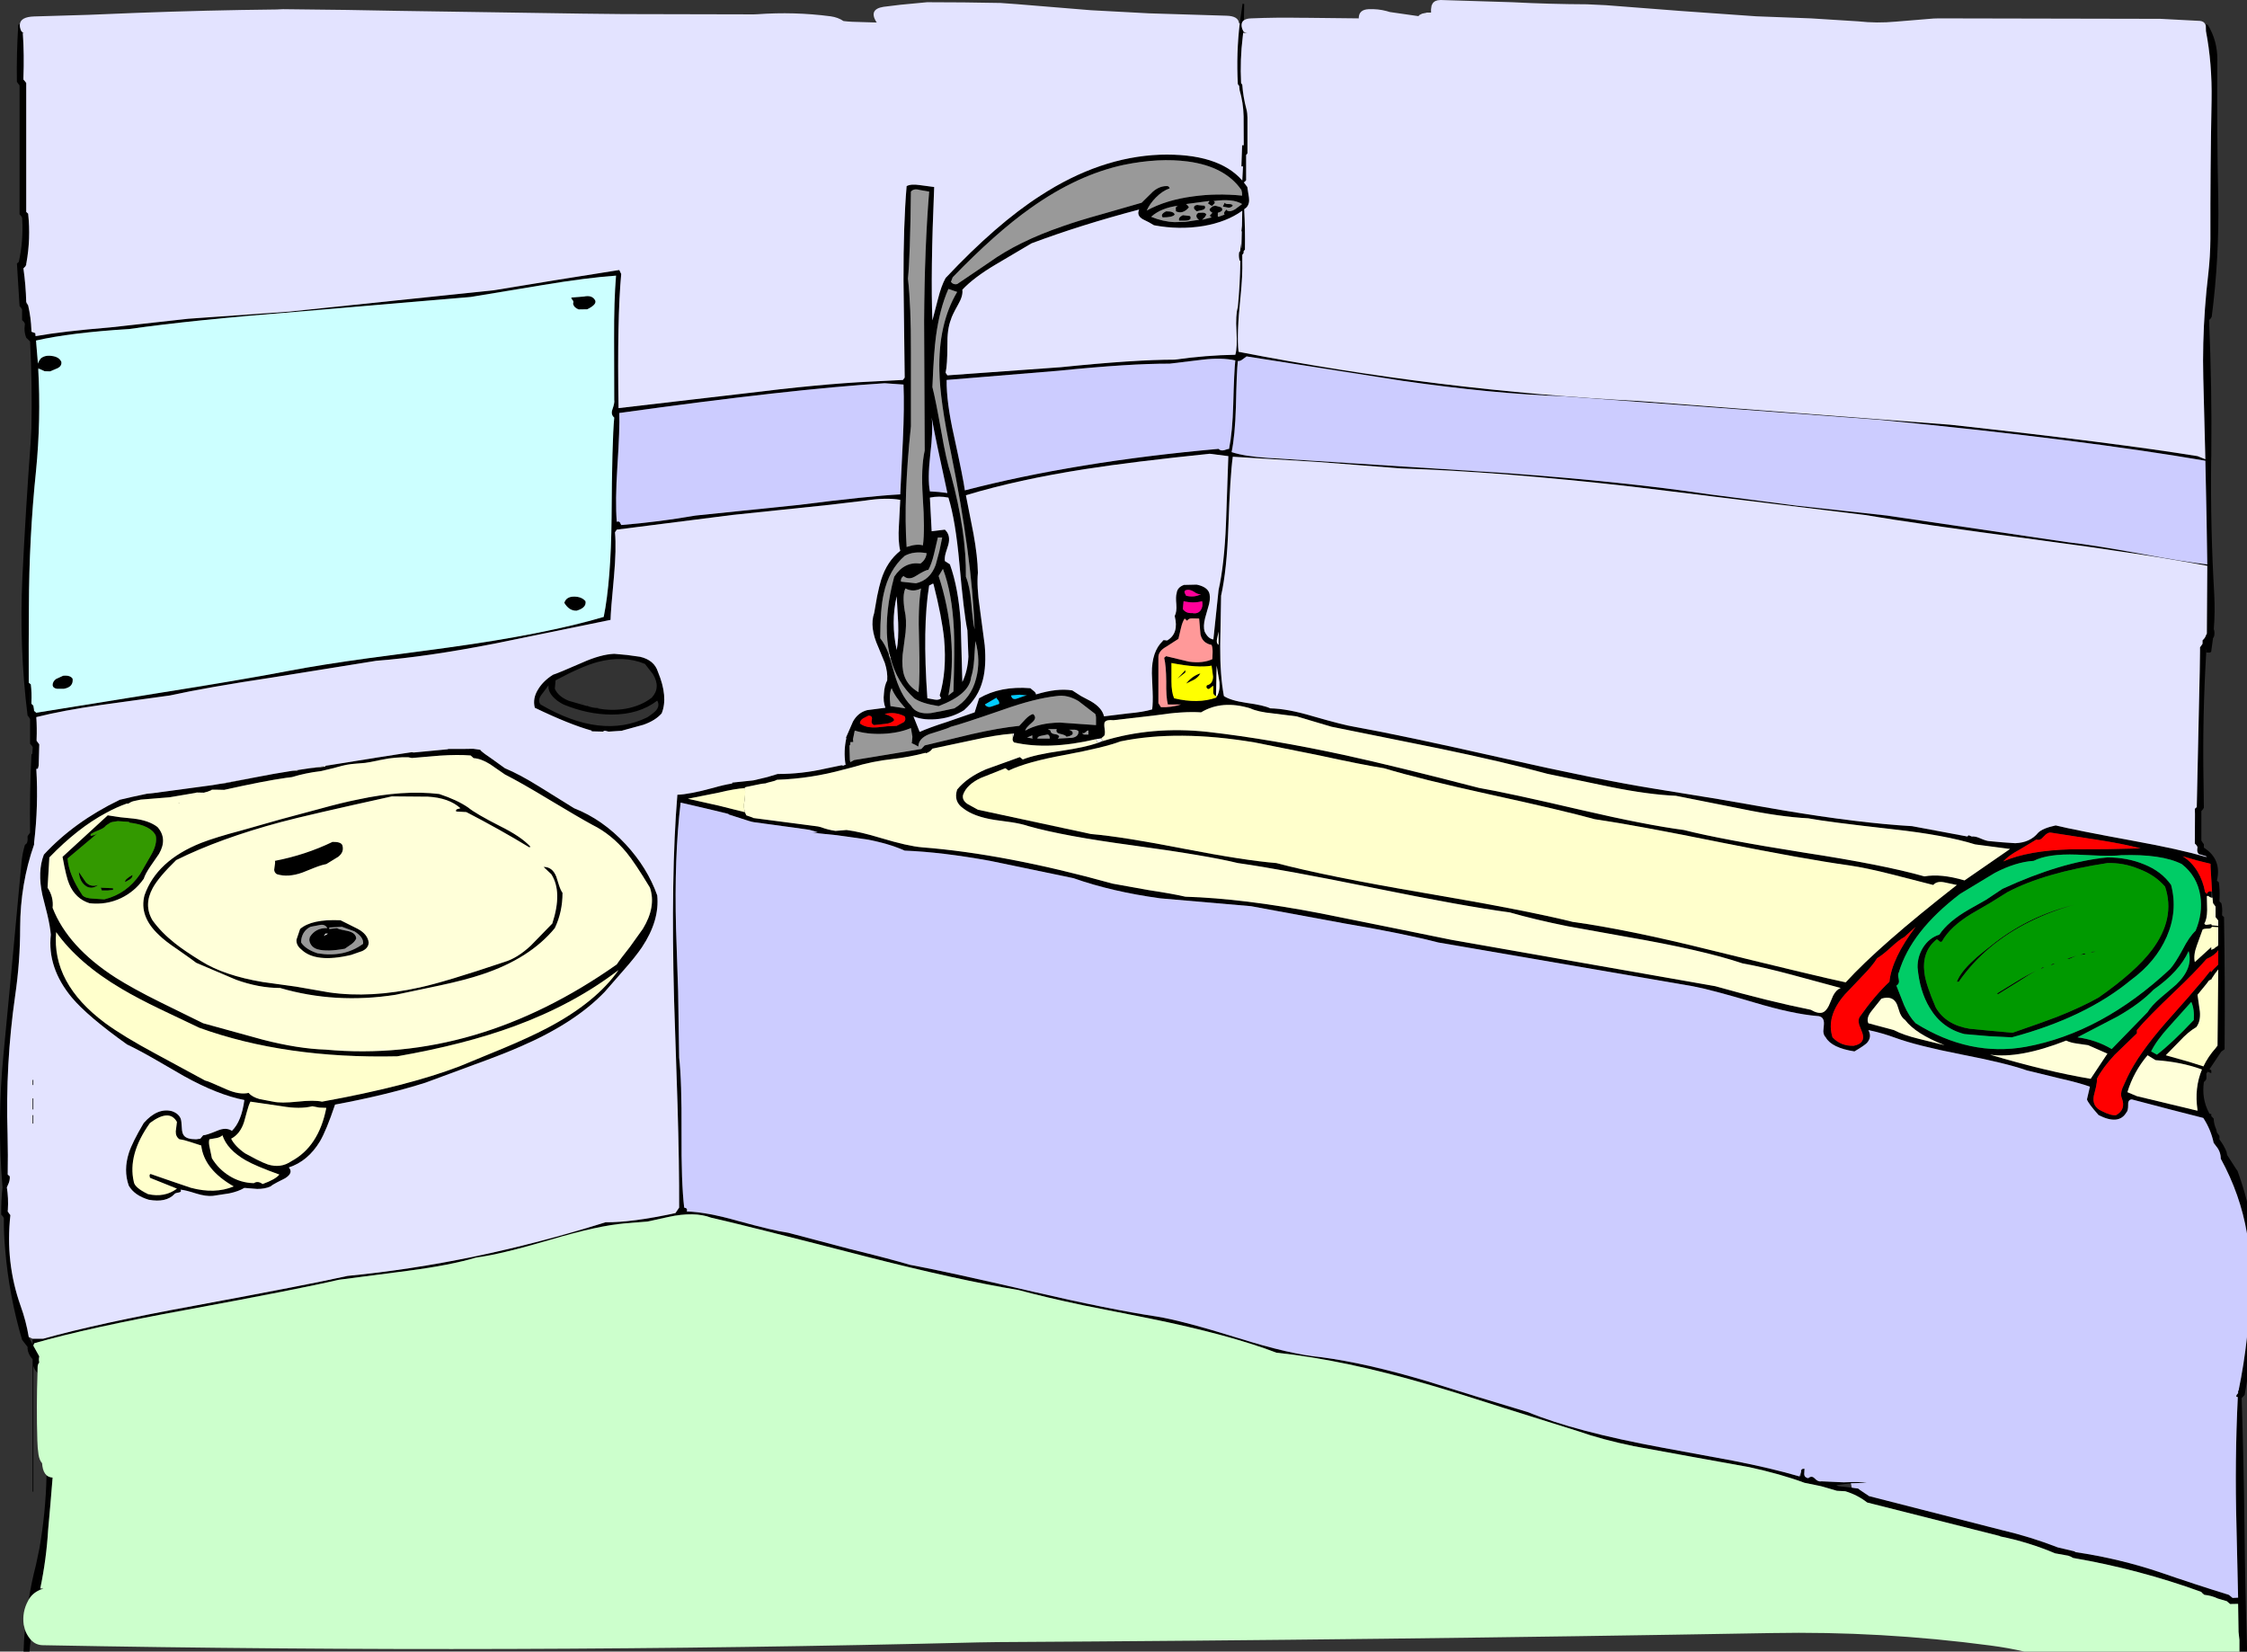 <?xml version="1.0" encoding="UTF-8" standalone="no"?>
<svg xmlns:xlink="http://www.w3.org/1999/xlink" height="557.25px" width="758.15px" xmlns="http://www.w3.org/2000/svg">
  <rect width="100%" height="100%" fill="#333333" stroke="none"/>
  <g transform="matrix(1.0, 0.0, 0.0, 1.0, -25.8, -31.7)">
    <path d="M769.9 39.95 L770.7 40.05 Q773.95 45.3 773.95 51.8 773.75 75.25 774.25 98.65 774.6 118.85 772.05 138.55 L771.75 139.1 771.15 139.7 Q772.15 162.4 771.9 185.45 L771.85 187.45 771.9 187.45 771.85 187.45 Q771.6 210.0 772.9 232.3 773.2 238.2 772.75 243.95 773.1 244.95 772.9 246.15 L772.7 246.75 772.5 246.95 771.85 251.65 771.35 251.9 770.25 251.85 770.3 250.85 770.25 250.85 Q768.85 273.5 769.3 296.6 L769.4 304.2 769.1 304.75 768.55 305.35 768.55 313.55 768.55 315.3 768.95 315.95 769.4 316.55 769.4 317.15 769.4 317.7 Q775.5 321.6 773.8 328.85 L774.45 329.4 Q774.8 331.95 774.7 334.7 L774.65 335.85 775.3 336.45 Q775.7 338.15 775.55 339.95 L775.55 340.55 776.2 341.15 Q776.55 362.5 776.4 383.95 L776.4 384.5 776.4 385.7 775.25 386.55 771.3 392.45 771.75 392.75 771.9 392.85 771.9 393.8 770.7 393.3 770.25 393.9 770.25 395.05 770.25 395.65 770.0 396.2 769.4 396.8 Q768.6 402.45 771.15 407.2 L771.3 407.45 771.9 407.6 771.9 408.3 772.7 409.1 Q772.75 410.95 773.55 412.7 L773.8 413.8 774.25 414.4 774.65 415.0 774.65 415.55 774.65 416.15 Q776.15 418.1 777.05 420.35 L777.25 421.4 780.3 426.15 780.75 426.75 Q782.6 431.85 783.95 437.1 L783.95 447.9 Q781.7 434.7 775.1 422.65 775.1 420.3 773.6 418.5 L772.7 417.3 Q771.75 412.8 769.2 408.9 L758.45 406.15 745.1 402.65 Q743.75 402.7 743.85 404.45 743.85 406.55 743.25 407.05 740.7 411.4 733.9 407.95 730.4 404.05 729.95 402.65 L730.95 398.35 Q727.2 397.0 720.3 395.45 L709.65 392.85 Q702.7 390.4 687.45 387.45 672.5 384.5 665.4 381.9 660.95 380.25 656.2 379.25 657.5 381.6 655.7 383.6 654.8 384.5 651.5 386.45 643.8 385.25 641.8 381.7 641.05 380.95 641.0 379.65 L641.2 377.35 Q641.4 374.55 638.85 374.5 630.6 373.8 617.7 369.95 602.7 365.5 596.9 364.45 L511.1 349.7 Q499.55 346.7 479.6 343.3 L447.9 337.45 417.25 334.8 Q400.9 332.55 388.0 328.0 L359.85 322.15 Q343.65 319.2 331.05 318.7 325.55 316.25 318.1 314.9 L308.15 313.5 304.2 313.1 300.0 312.65 301.8 312.55 300.4 312.1 Q298.9 311.6 297.35 311.45 L280.15 309.1 279.4 308.95 278.35 308.65 271.8 306.55 271.5 306.3 266.6 305.1 255.45 302.5 Q253.25 320.75 253.9 345.15 L254.6 366.15 254.95 388.55 Q255.85 396.45 255.75 413.8 255.65 430.85 256.65 439.15 257.95 439.35 257.5 440.45 264.25 440.65 274.8 443.65 286.8 446.95 291.8 447.65 L312.25 453.05 Q326.05 456.45 332.8 458.45 344.55 460.6 374.25 467.5 400.35 473.55 416.05 475.9 424.55 477.25 443.7 483.2 461.0 488.65 471.75 489.65 486.9 491.65 507.2 497.7 L524.3 503.0 541.45 508.2 Q557.35 514.75 586.7 520.15 L610.25 524.5 Q623.4 527.05 632.95 529.85 L633.2 529.9 Q633.65 529.7 633.5 528.35 633.35 527.2 634.65 527.25 L634.55 529.1 Q634.6 530.2 635.9 530.45 637.1 529.45 638.1 530.55 639.25 531.75 640.35 531.5 L647.9 531.85 Q653.1 531.6 655.7 532.0 L650.3 532.15 645.35 532.8 646.15 533.15 650.6 533.65 652.75 533.95 653.45 534.5 656.45 536.5 701.4 548.0 Q710.8 550.2 719.85 553.7 L720.1 553.8 725.2 555.0 Q725.7 555.05 726.15 555.4 740.95 557.6 754.6 562.2 766.15 566.2 777.8 569.8 L777.95 569.9 778.45 570.4 778.9 570.75 779.1 570.85 780.95 570.75 780.4 546.65 Q779.8 524.45 780.85 503.1 L780.3 502.9 780.45 502.35 780.95 501.75 780.95 501.1 780.95 500.95 781.1 500.95 Q782.95 491.9 783.95 482.85 L783.95 497.7 783.15 502.35 782.7 502.85 782.15 503.45 Q782.85 525.3 783.1 547.4 783.3 567.4 783.95 587.45 L783.95 588.95 781.4 588.95 781.4 585.05 781.1 582.3 780.95 572.85 778.25 572.9 777.6 572.35 777.15 571.95 774.1 571.05 Q772.0 570.05 769.55 569.8 L768.9 569.25 768.5 568.8 Q747.55 561.2 725.25 557.35 724.5 556.85 723.65 556.6 L719.2 555.8 Q710.35 552.05 700.75 550.1 L700.5 549.95 655.8 538.65 Q652.45 536.05 648.4 534.85 L645.6 534.7 640.25 533.15 634.65 532.0 Q626.55 529.0 615.9 526.7 L596.55 523.2 577.1 519.65 Q566.4 517.45 558.3 514.6 L533.4 506.8 Q517.1 501.55 508.45 499.05 479.2 490.45 456.45 488.1 440.7 482.05 413.45 476.5 L391.25 472.1 Q378.5 469.4 369.4 466.95 349.0 463.6 317.4 455.5 275.7 444.75 265.75 442.55 260.05 440.4 251.35 442.3 L244.25 443.85 236.85 444.45 Q227.6 445.2 211.65 449.95 194.65 454.95 186.45 456.0 177.7 458.6 163.55 460.45 L140.1 463.5 Q127.1 466.55 88.35 473.7 55.75 479.65 37.4 484.9 L36.9 485.55 37.0 485.7 37.05 485.7 37.05 485.75 39.05 489.35 Q38.8 490.45 39.05 491.4 38.55 492.0 38.5 492.8 L38.45 494.95 Q37.4 493.85 37.05 492.55 L37.05 535.0 36.8 535.0 36.8 490.3 Q35.3 488.75 35.1 486.75 L35.1 486.15 33.7 484.35 33.25 483.75 Q28.85 468.9 27.55 453.35 27.05 448.05 27.1 442.7 L26.8 442.15 26.2 441.5 Q26.15 436.9 26.65 432.35 24.75 409.9 27.0 387.2 L29.45 361.45 33.05 322.8 Q33.3 319.8 34.2 316.8 L34.85 316.2 Q35.2 315.35 35.1 314.4 L35.1 313.85 35.5 313.25 35.95 312.65 Q35.75 299.5 36.4 286.45 36.35 286.25 36.6 286.05 L36.7 286.05 36.8 284.45 36.85 283.85 36.55 283.3 35.95 282.65 35.95 274.9 35.95 274.35 35.65 273.8 35.1 273.1 Q32.25 250.3 33.35 226.65 34.45 203.8 36.15 180.85 L36.4 176.05 Q36.7 161.4 35.95 146.9 L34.65 145.65 Q33.85 143.7 34.15 141.5 L34.2 140.95 33.9 140.35 33.25 139.7 33.25 136.75 33.25 136.15 32.95 135.6 32.4 134.95 31.55 121.25 31.5 120.65 32.15 120.05 Q33.7 113.05 33.3 105.8 L33.25 105.15 32.95 104.6 32.4 104.0 32.4 61.7 32.4 60.5 31.95 59.95 31.5 59.3 Q31.35 49.75 31.95 40.3 L32.15 39.9 32.5 39.95 Q32.4 40.85 32.95 42.15 L33.5 42.7 33.5 42.85 Q34.0 50.25 33.7 57.95 L33.7 58.55 34.2 59.1 34.65 59.7 34.65 102.0 34.65 103.2 35.3 103.8 Q36.2 112.25 34.7 120.5 34.6 120.75 34.65 121.05 L34.35 121.6 33.7 122.25 Q34.5 127.8 34.65 133.6 L34.65 134.15 35.3 134.75 Q36.25 138.85 36.4 143.1 L36.4 143.5 36.45 143.65 37.7 144.1 37.8 145.1 37.8 145.15 37.9 145.1 Q46.8 143.5 63.15 142.15 L89.3 139.25 123.25 136.85 192.35 129.65 213.7 126.15 234.75 122.8 235.4 124.15 Q234.0 139.1 234.5 169.4 L276.6 164.5 Q302.7 161.25 319.5 160.45 L330.45 159.9 331.05 159.1 330.65 126.4 Q330.6 107.4 331.7 94.5 333.15 93.7 336.1 94.15 L341.0 94.8 Q339.75 124.1 340.4 139.8 L342.3 132.5 Q343.4 128.1 344.85 125.5 362.05 107.2 376.85 97.7 396.85 84.7 417.15 83.9 436.85 83.3 444.95 92.6 L445.2 87.85 444.65 87.85 444.9 80.7 445.45 80.7 445.4 70.9 Q445.3 66.4 444.05 62.1 L443.9 60.65 443.65 60.4 443.45 60.05 Q442.9 49.65 444.1 39.55 L444.35 37.8 445.05 32.95 445.6 33.05 445.5 38.55 Q444.25 39.45 445.0 41.6 L445.3 42.2 445.25 42.8 445.1 44.15 Q444.15 51.8 444.55 59.7 L444.75 60.0 444.95 60.3 Q445.25 64.45 446.35 68.55 446.7 69.9 446.7 71.4 L446.7 83.4 446.55 83.65 446.25 84.0 446.25 91.9 446.25 92.5 446.05 92.75 445.7 93.1 445.5 93.2 445.45 93.2 446.65 94.8 447.2 98.35 Q447.5 100.4 446.4 101.65 L445.6 102.3 Q445.95 108.9 445.85 115.6 L445.85 115.95 445.6 116.2 445.4 116.5 445.4 116.8 445.4 117.1 445.2 117.35 444.95 117.7 444.95 119.15 444.95 119.45 Q445.1 124.6 444.35 131.9 443.0 144.6 443.7 150.4 511.25 163.55 579.45 167.05 L683.75 175.0 Q739.45 181.1 767.25 185.6 L769.9 186.65 769.2 159.2 Q769.05 153.45 769.2 147.5 769.5 135.7 770.9 124.0 771.55 118.2 771.6 112.35 771.55 88.9 772.0 65.45 772.2 53.05 770.1 42.2 L770.05 40.4 769.9 39.95 M660.1 173.35 L553.25 165.4 Q529.5 164.55 499.15 160.2 L446.4 151.95 445.05 152.95 Q444.25 153.6 443.45 153.5 443.05 157.0 442.8 168.95 442.5 178.75 441.35 184.25 445.85 185.7 453.55 186.2 L534.3 191.35 Q574.45 194.3 602.55 198.5 L632.25 202.35 662.45 205.65 723.8 214.7 Q732.15 215.6 747.85 218.5 762.3 221.2 770.55 222.15 L770.3 206.1 769.9 187.15 Q728.05 179.95 660.1 173.35 M770.25 320.65 L767.65 319.85 Q767.0 319.1 767.2 318.05 L767.25 317.5 766.95 316.95 766.35 316.3 766.4 306.35 766.35 304.6 767.0 304.0 768.0 258.3 768.1 251.25 768.1 250.1 768.55 249.5 768.95 248.9 768.95 248.35 768.95 247.75 Q769.85 246.95 770.1 246.05 L770.4 245.5 770.55 222.6 Q750.05 218.7 713.35 213.85 671.85 208.35 655.05 205.45 L577.05 195.95 Q531.65 190.8 498.65 189.75 L470.3 187.55 441.75 185.8 Q440.85 192.15 440.25 209.45 439.75 224.05 437.8 232.7 L437.5 249.75 Q437.45 259.65 438.75 266.55 440.95 268.05 446.35 268.85 452.25 269.65 454.4 270.7 460.2 270.8 468.9 273.4 479.35 276.4 482.65 276.9 498.1 279.65 533.1 287.55 565.3 294.8 583.6 297.75 L605.45 301.3 627.05 305.05 Q652.85 309.4 670.95 310.45 L689.65 313.95 Q689.9 313.4 690.25 313.6 L691.1 313.95 Q692.3 313.8 694.05 314.6 696.0 315.45 697.0 315.5 L701.4 315.9 705.75 316.2 Q710.8 316.0 713.5 312.65 715.0 311.15 719.4 310.2 725.95 311.8 745.85 315.45 761.0 318.2 770.2 320.85 L770.5 320.95 770.25 320.65 M715.3 314.0 Q714.1 315.45 712.9 314.95 L707.15 318.4 Q703.6 320.3 701.7 322.35 710.05 318.65 724.8 318.25 L736.85 318.2 748.05 317.95 Q742.2 316.4 733.1 315.0 L717.9 312.65 Q716.7 312.4 715.3 314.0 M397.85 281.75 Q414.5 276.6 433.35 278.65 454.75 281.1 479.85 286.55 496.7 290.25 524.85 297.55 534.5 299.2 559.35 305.0 581.1 310.05 593.95 311.75 606.25 314.9 634.65 319.4 661.4 323.5 675.1 327.4 680.65 326.4 688.65 328.75 L704.0 318.15 692.2 316.6 Q682.15 313.45 664.55 311.5 642.2 309.0 635.9 307.8 626.35 307.3 613.35 304.6 L591.25 300.2 Q582.0 299.8 569.35 297.25 L547.95 292.8 Q533.15 288.75 511.7 284.3 L475.05 276.9 463.25 273.4 455.25 272.4 Q450.2 271.9 447.65 270.7 438.1 267.8 431.05 272.05 425.0 271.65 416.1 273.0 L401.5 274.7 Q399.15 274.45 398.55 275.35 398.25 275.9 398.5 277.55 398.75 279.2 398.4 279.9 L397.45 280.75 397.3 280.8 397.25 280.85 395.6 281.1 Q379.65 284.85 367.95 282.2 367.3 281.6 367.5 280.75 L367.95 279.2 367.4 279.25 367.35 279.25 Q361.9 279.65 354.05 281.4 L340.4 284.3 Q339.65 285.4 338.25 285.85 L338.1 285.7 Q332.65 287.15 326.95 287.8 320.05 288.55 313.55 290.55 L310.9 291.25 310.45 291.35 Q299.4 294.4 287.95 294.8 L287.2 295.15 284.35 295.9 284.3 295.95 284.25 296.0 282.75 296.15 277.7 297.2 277.15 297.35 277.1 297.4 277.15 297.6 Q273.55 297.85 268.45 299.1 L257.9 301.2 268.4 303.55 277.15 305.75 277.6 306.8 279.75 307.55 279.95 307.7 301.8 310.55 302.8 310.8 Q305.2 311.7 307.7 312.05 L311.45 311.75 Q316.1 312.35 323.0 314.45 332.15 317.2 336.95 317.6 365.1 319.8 401.25 329.85 L413.5 332.05 Q421.7 333.3 425.75 334.25 445.35 334.85 471.3 339.85 L493.35 344.3 515.5 348.8 604.55 364.45 Q622.6 369.55 636.75 372.4 639.25 373.85 640.8 373.3 641.9 372.9 642.85 371.05 L644.3 367.65 Q645.35 365.65 646.85 365.05 L630.4 360.6 Q620.5 357.95 613.75 356.75 600.4 352.25 574.65 347.8 L554.65 344.2 Q543.55 341.95 535.2 339.55 519.6 337.45 489.35 331.3 458.65 325.05 443.45 322.9 433.1 320.35 408.1 316.95 384.65 313.8 372.85 310.45 370.65 309.7 367.25 309.15 L361.45 308.35 Q354.35 307.25 350.75 304.4 347.45 302.1 348.75 298.1 352.1 294.0 358.5 291.25 L369.9 287.15 370.9 287.95 Q374.9 286.3 384.15 285.0 391.9 283.85 396.1 282.4 L396.25 282.35 397.45 281.85 397.85 281.75 M703.15 332.7 L697.2 336.4 691.0 340.0 Q683.75 344.4 681.0 349.4 680.4 349.65 680.05 349.15 L679.3 348.6 Q674.2 352.65 675.1 359.9 675.6 363.95 678.95 371.65 682.35 377.5 690.35 378.8 L697.55 379.5 704.85 380.15 Q715.45 376.5 719.7 374.85 727.85 371.65 733.9 368.25 746.4 359.5 751.85 352.25 759.9 341.55 756.3 330.85 752.9 326.9 747.4 324.85 742.3 322.75 736.85 322.9 715.55 326.15 703.15 332.7 M695.9 335.3 L701.45 331.6 Q721.35 322.45 736.85 321.0 743.6 321.0 749.15 323.3 755.1 325.65 758.35 330.3 760.65 339.1 756.85 347.8 753.15 356.25 744.75 362.4 729.45 375.05 704.6 381.7 L696.75 381.3 688.65 380.6 Q681.05 378.7 676.9 371.75 673.5 366.15 672.8 358.1 672.75 354.6 674.55 351.55 676.65 348.15 680.15 347.05 683.1 342.6 690.15 338.55 L695.9 335.3 M710.85 342.6 Q695.65 350.1 686.7 362.95 L686.05 362.95 Q687.35 359.65 691.55 355.8 693.4 354.0 698.95 349.7 710.9 340.55 725.65 337.0 717.95 339.1 710.85 342.6 M712.0 322.15 Q705.9 322.55 698.9 326.2 L687.15 333.3 Q670.55 345.95 666.5 359.75 666.0 360.35 666.45 362.1 666.8 363.6 665.65 364.25 L668.25 370.85 Q669.9 374.65 672.15 376.95 690.35 388.3 709.3 384.9 734.95 380.2 758.0 358.65 759.7 356.75 762.2 352.15 764.45 347.75 766.6 345.75 769.1 339.75 768.2 333.95 767.15 327.3 761.95 323.25 755.1 319.8 741.5 320.25 738.75 320.55 734.3 320.4 L726.5 320.05 Q716.8 319.7 712.0 322.15 M664.05 326.7 Q655.6 324.55 649.8 323.7 634.7 321.6 606.75 316.0 577.85 310.15 563.85 308.1 553.2 305.15 528.25 299.7 505.05 294.6 492.75 290.9 485.25 289.7 471.05 286.6 L449.15 282.2 Q423.2 277.85 403.85 281.85 398.5 283.9 384.85 286.45 372.3 288.75 366.1 291.7 L365.0 290.9 356.7 294.2 Q351.95 296.45 350.75 299.85 350.3 301.7 352.3 303.0 L355.75 304.9 393.9 313.1 Q404.5 314.0 425.15 318.05 445.5 322.0 456.45 322.9 473.25 327.35 506.4 333.0 540.85 338.85 556.45 342.75 574.95 345.3 602.9 352.25 640.15 361.4 648.55 363.15 659.8 350.8 686.05 330.3 L681.8 329.4 Q679.25 328.9 678.1 330.3 L664.05 326.7 M663.75 351.4 Q660.9 354.0 659.15 355.0 657.6 357.55 654.05 361.15 L648.25 367.25 Q641.85 374.6 644.1 381.7 646.9 384.7 651.25 384.55 655.3 383.75 654.2 380.3 L653.1 377.45 Q652.65 375.8 653.25 374.85 658.3 367.65 663.3 362.95 664.15 355.0 672.15 344.4 L668.35 347.85 Q666.55 348.8 663.75 351.4 M665.9 370.7 Q664.55 367.45 660.6 368.65 L657.4 372.65 Q655.35 375.15 656.2 376.95 L664.8 379.25 Q667.9 380.9 673.2 382.2 L681.9 384.35 Q672.1 380.5 668.6 375.85 667.55 375.15 666.85 373.55 L665.9 370.7 M724.05 355.2 L723.2 355.2 726.5 354.1 724.05 355.2 M715.55 358.1 L714.35 358.65 714.95 358.1 715.55 358.1 M717.65 357.3 Q717.95 357.1 718.3 356.95 L719.15 356.75 718.45 357.2 717.65 357.3 M699.6 366.9 L706.2 362.85 Q710.15 360.45 712.9 359.2 710.6 360.4 706.5 363.1 L699.95 367.15 699.6 366.9 M726.55 383.8 Q724.35 383.5 722.95 382.8 707.25 388.95 697.25 387.55 716.3 393.2 731.2 395.7 L736.85 387.2 730.35 384.35 726.55 383.8 M772.15 332.45 L771.65 324.15 771.65 323.15 767.0 322.0 762.2 320.6 Q765.15 322.35 767.25 325.75 769.15 328.95 769.8 332.7 L770.4 333.3 Q770.9 332.2 771.9 332.5 L771.9 334.6 771.2 334.25 Q770.85 333.85 770.4 334.05 L770.5 338.75 Q770.45 341.9 769.55 343.3 769.85 343.9 770.6 343.7 L771.9 343.5 772.05 343.9 774.25 344.1 774.25 344.05 774.25 342.3 773.8 341.7 773.35 341.15 773.35 338.2 773.35 337.6 772.95 337.05 772.5 336.45 772.3 334.55 772.15 332.45 M772.1 344.4 Q771.95 344.95 771.1 345.0 769.15 345.0 768.95 345.4 L767.05 350.65 Q765.8 354.0 766.35 356.3 L771.9 351.25 771.9 352.2 772.95 351.7 773.3 351.35 773.5 351.2 Q773.7 351.1 774.05 350.95 774.0 350.8 774.1 350.75 L774.25 350.55 774.25 344.55 772.1 344.4 M769.25 362.2 L769.85 361.45 771.65 359.2 771.8 359.75 Q772.6 358.65 773.75 357.65 L774.25 357.1 774.25 352.3 Q772.95 354.15 770.4 355.2 L770.35 355.2 Q766.5 359.65 759.4 366.4 750.3 375.05 746.8 379.25 L746.8 380.35 739.25 387.65 Q735.3 391.9 733.3 395.7 733.4 396.65 733.0 398.45 L732.25 401.5 Q731.6 405.1 735.0 406.6 738.1 408.2 739.8 407.95 743.15 406.05 741.75 402.3 741.1 400.85 741.95 398.75 L743.6 395.15 Q747.25 387.4 756.55 376.75 L764.25 368.05 769.25 362.2 M754.75 368.4 L760.0 363.95 Q765.9 358.35 764.25 352.6 761.2 359.45 752.45 365.6 748.0 370.25 740.3 374.65 L726.75 381.7 Q732.95 382.5 738.3 385.65 L750.4 373.2 Q751.65 371.1 754.75 368.4 M732.9 352.8 L731.2 353.1 731.8 352.8 732.9 352.8 M729.5 353.65 L727.65 353.9 729.1 353.35 729.5 353.65 M761.25 382.95 L756.55 387.75 764.5 390.0 769.25 391.5 Q770.8 388.2 773.45 385.25 L773.5 385.15 774.0 384.5 774.25 358.8 Q773.15 360.1 772.25 361.55 772.05 361.75 772.0 362.1 L771.75 362.2 771.05 362.6 770.4 363.5 767.25 367.35 768.05 372.95 Q768.35 376.3 766.85 378.25 764.15 379.8 761.25 382.95 M751.6 386.45 L753.55 387.55 Q758.65 383.65 766.0 375.85 766.25 372.15 765.15 369.75 L757.75 378.0 Q753.45 382.7 751.6 386.45 M767.25 406.2 Q766.15 398.8 768.75 392.55 761.85 390.0 753.1 389.4 L750.4 387.75 Q745.7 393.3 743.6 400.2 L746.8 401.55 767.2 406.45 767.5 406.55 767.25 406.2 M36.2 584.95 Q35.9 586.95 35.75 588.95 L33.75 588.95 Q33.85 585.2 34.2 581.5 34.75 583.15 35.9 584.6 L36.2 584.95 M35.5 571.4 Q36.4 565.6 37.9 559.85 L39.1 554.15 Q41.25 541.85 41.5 529.45 42.3 530.15 43.55 530.25 L42.8 539.3 42.05 547.75 Q41.45 557.8 39.4 567.6 L39.25 568.15 Q36.8 569.2 35.5 571.4 M419.85 94.5 L420.3 94.85 420.45 95.25 Q418.0 96.1 415.8 98.35 413.8 100.35 412.7 102.75 419.2 99.15 428.4 97.95 436.3 96.85 444.9 97.7 L444.85 96.7 444.65 95.8 Q439.2 87.9 426.65 86.2 416.95 84.9 405.1 87.3 389.35 90.65 373.55 101.9 361.75 110.25 347.25 125.25 L346.65 126.8 Q347.45 127.85 348.75 127.55 L359.6 120.2 Q369.4 113.15 384.3 108.05 389.5 106.2 397.6 103.95 L411.0 100.1 414.8 96.35 Q417.2 94.3 419.85 94.5 M339.3 96.35 L336.1 95.8 Q334.15 95.2 333.15 96.35 332.9 118.3 332.15 125.7 333.2 134.9 333.15 150.4 L333.15 175.55 Q330.6 199.7 331.7 216.25 335.1 215.1 337.2 215.7 337.9 210.55 337.15 199.45 336.5 189.5 337.8 183.7 L337.6 140.0 Q337.75 115.1 339.3 96.35 M444.1 119.7 Q443.7 118.5 443.85 117.1 L443.9 116.8 444.2 116.5 444.3 115.95 444.3 115.6 444.35 115.55 444.3 113.8 444.6 115.4 444.65 115.35 444.8 109.7 444.65 109.8 444.85 107.85 444.95 102.8 Q439.7 106.6 431.85 107.95 423.6 109.3 415.15 107.7 L413.45 106.7 411.45 105.7 Q409.2 104.45 410.15 102.4 390.4 107.6 373.85 113.8 L361.75 120.95 Q354.4 125.3 350.5 129.45 350.8 131.5 349.05 134.5 346.95 138.25 346.65 139.5 345.35 142.75 345.45 148.35 345.45 154.75 344.85 157.45 L345.45 158.35 383.7 155.6 Q408.55 153.05 422.15 153.05 432.75 151.55 442.6 151.4 443.35 148.8 443.0 143.45 442.65 138.05 443.45 135.3 444.2 127.6 444.3 119.7 L444.3 119.65 444.1 119.7 M348.75 130.2 L345.8 129.2 Q342.85 135.9 341.6 145.2 340.85 150.75 340.4 162.3 341.5 166.55 343.4 177.3 345.05 186.9 346.65 191.85 351.9 211.25 351.7 226.3 353.0 229.35 353.5 235.1 354.1 241.8 354.65 244.05 353.7 219.15 346.65 184.45 342.95 167.0 342.75 156.85 342.35 140.95 348.75 130.2 M347.65 178.65 Q350.85 193.3 351.35 197.15 388.7 187.45 436.95 183.15 437.6 183.9 438.85 183.6 440.3 183.1 440.5 183.15 441.65 177.4 441.9 168.2 442.2 156.9 442.6 153.3 437.95 152.3 431.6 153.05 L420.45 154.4 Q406.9 154.35 382.85 156.8 L345.2 159.9 Q345.1 167.3 347.65 178.65 M339.55 197.5 L342.55 197.7 345.45 198.05 Q341.4 179.6 340.15 172.6 340.7 176.6 339.65 185.3 338.75 193.45 339.55 197.5 M330.65 161.45 L324.3 161.0 Q292.6 163.0 234.75 171.05 234.95 176.15 234.1 189.15 233.35 200.8 233.9 207.75 234.6 207.5 234.95 207.95 L235.4 208.85 Q248.15 207.8 260.5 205.65 L295.45 202.05 Q318.55 199.1 329.55 198.5 L330.45 179.95 Q330.95 169.05 330.65 161.45 M441.75 101.1 Q441.1 101.85 440.2 101.75 L438.4 101.4 439.0 100.1 Q439.3 100.6 440.5 100.55 441.6 100.55 441.75 101.1 M433.55 99.55 L426.0 100.55 426.6 101.1 426.95 101.65 Q424.9 104.1 422.55 103.0 L422.5 101.85 Q422.6 101.3 423.4 101.1 417.5 101.85 414.2 104.85 418.2 106.5 422.15 106.65 L425.75 106.55 430.4 105.85 Q429.65 105.45 429.5 104.8 429.3 104.05 430.15 103.5 L431.65 103.45 Q432.5 103.45 432.85 104.1 L432.25 105.05 431.4 105.85 434.6 105.05 433.95 104.5 434.85 103.5 434.2 103.0 Q433.85 102.6 433.95 102.2 L434.85 101.4 434.9 101.35 435.0 101.3 435.85 101.1 437.5 101.55 Q438.4 101.8 438.15 102.75 L437.5 103.2 436.7 103.5 436.7 104.3 Q436.6 104.8 436.95 104.85 L439.0 104.1 Q438.4 103.5 439.65 102.4 L439.85 102.75 Q440.95 103.3 442.55 102.3 L444.9 100.55 Q441.8 98.6 435.2 99.55 435.8 99.7 435.65 100.25 L434.85 101.1 Q434.5 101.25 433.75 100.55 433.15 100.35 433.6 99.95 433.95 99.55 433.75 99.55 L433.55 99.55 M432.25 101.1 Q432.8 102.05 431.65 102.5 L429.55 103.0 428.8 102.3 Q428.55 101.95 428.7 101.4 429.25 100.65 430.4 100.95 L432.25 101.1 M425.75 106.15 L423.65 106.15 Q423.25 105.1 424.9 104.3 L426.65 104.5 Q427.8 104.45 427.45 105.6 426.9 106.15 425.75 106.15 M418.1 105.05 Q417.2 104.0 419.25 103.0 421.85 102.95 422.15 104.1 421.5 105.05 418.1 105.05 M440.25 185.6 L433.95 184.8 Q407.75 187.5 392.1 189.95 369.25 193.5 351.7 198.8 L354.25 211.75 Q355.65 219.45 355.75 224.95 355.3 229.55 356.4 236.95 L358.05 249.4 Q358.65 256.4 357.4 261.15 356.65 264.15 355.05 266.7 353.45 269.2 351.1 271.3 349.3 272.45 347.2 273.2 345.1 273.95 342.7 274.25 337.65 274.9 334.0 273.4 L336.1 278.65 Q339.45 277.15 345.25 275.3 L354.65 272.05 356.15 267.3 Q363.3 263.1 373.45 263.9 L374.65 264.9 Q375.3 265.4 375.35 266.0 382.55 263.8 387.6 264.65 L390.55 266.55 393.85 268.3 Q397.65 270.5 398.3 273.4 L406.5 272.4 Q411.55 271.95 414.55 271.05 414.85 268.8 414.7 265.0 L414.45 258.85 Q414.4 251.5 418.1 248.0 418.2 247.65 418.65 247.7 L419.6 247.8 Q423.65 245.45 422.15 239.55 422.9 238.1 422.7 235.65 422.45 232.9 422.8 231.9 423.0 229.85 425.3 229.05 L429.55 228.95 Q432.75 229.6 433.65 231.4 434.35 232.85 433.75 235.5 L432.4 240.25 Q431.7 243.05 432.25 244.8 433.45 247.25 435.2 247.45 L436.95 230.8 Q438.9 222.1 439.45 208.4 L440.25 185.6 M424.25 243.65 L423.4 247.25 419.3 249.9 Q416.75 251.3 416.65 253.3 L416.65 268.95 417.5 270.3 Q421.0 270.45 424.25 269.4 L419.85 269.4 Q419.2 266.95 419.3 261.6 419.25 256.3 418.6 253.65 L419.25 253.1 426.95 254.95 Q431.65 255.6 434.85 254.1 L434.95 251.65 Q434.95 250.2 434.6 249.3 431.5 248.7 430.85 245.75 L430.4 240.4 428.2 240.35 Q426.85 240.25 426.35 241.15 L425.5 240.4 Q424.75 241.5 424.25 243.65 M426.0 230.8 Q425.3 231.05 425.5 231.7 L426.0 232.7 Q428.8 233.4 431.05 232.15 430.1 232.4 428.7 231.4 427.25 230.45 426.0 230.8 M425.15 234.55 L424.9 237.2 Q425.95 238.7 428.05 238.55 430.0 238.95 430.95 237.55 431.8 236.25 431.4 234.55 428.45 235.35 425.15 234.55 M436.95 244.8 L436.45 247.25 Q436.1 248.65 436.95 249.3 L436.95 244.8 M425.75 258.6 L423.05 260.7 425.75 257.8 425.75 258.6 M436.1 266.55 Q435.1 266.25 435.15 265.1 L435.2 263.15 Q434.8 263.2 433.95 264.0 433.4 264.5 432.85 263.65 432.85 262.95 433.1 262.9 435.05 262.4 435.1 260.0 L434.6 256.3 Q430.05 257.15 421.05 255.4 L421.05 261.6 Q421.05 265.25 421.95 267.3 430.0 269.25 436.1 267.1 L436.4 266.65 Q437.5 264.75 437.25 261.9 L436.3 256.3 436.1 266.55 M426.0 262.35 Q428.05 259.75 430.8 258.9 430.25 260.1 428.75 261.0 427.35 261.65 426.0 262.35 M344.6 210.4 Q346.65 212.25 345.75 215.55 L344.9 218.25 Q344.45 219.8 344.6 221.0 L346.3 222.1 Q349.2 230.15 349.95 241.75 L350.5 261.8 Q352.3 258.1 352.55 253.25 L352.2 244.35 Q351.0 238.65 349.5 221.8 348.2 207.3 345.8 199.6 342.65 198.95 339.55 199.6 L340.15 210.95 344.6 210.4 M36.8 483.4 L40.35 483.4 Q59.15 478.15 91.45 472.25 130.85 464.95 143.05 462.2 185.45 458.1 230.1 444.1 238.9 444.2 253.7 441.0 L254.95 439.15 Q255.0 424.65 254.4 404.25 L253.25 369.4 Q252.1 327.0 254.35 299.85 258.3 299.75 266.55 297.5 270.0 296.5 272.85 296.05 L272.85 295.85 272.9 295.75 279.6 295.05 279.95 295.0 280.0 295.0 284.65 293.9 288.15 292.85 Q296.45 292.85 304.45 291.0 L309.75 289.9 310.35 290.05 311.3 289.55 311.05 289.45 Q310.4 285.05 311.35 280.8 L311.25 280.55 313.6 275.15 Q315.3 272.1 318.4 271.3 L324.55 270.5 Q323.7 268.45 324.05 265.65 324.2 263.05 325.15 261.25 325.35 258.5 324.35 255.4 L322.15 250.05 Q319.1 243.3 320.75 238.55 L321.75 232.85 Q322.45 229.45 323.1 227.35 325.05 221.1 329.55 217.55 328.75 214.25 329.1 209.05 L329.55 200.35 Q324.8 199.5 317.7 200.6 L305.95 202.0 272.9 205.45 233.9 210.4 233.3 211.3 Q233.8 216.85 232.95 226.3 231.85 237.9 231.8 240.85 L192.95 248.8 Q169.7 253.35 152.75 254.65 L117.9 260.25 Q95.6 263.6 83.15 266.35 L59.95 269.55 Q47.0 271.4 38.05 273.65 38.3 277.35 38.15 281.1 L38.15 281.65 38.6 282.25 39.05 282.85 38.85 290.0 38.6 291.0 38.4 291.1 38.05 291.1 Q38.8 303.6 37.3 316.05 L37.3 316.65 Q32.65 329.95 32.6 344.6 32.6 356.15 30.9 367.75 27.6 390.75 28.35 414.3 L28.45 421.4 28.4 428.0 29.1 428.6 Q29.2 430.1 28.45 431.55 L28.2 432.15 28.1 432.25 Q28.7 435.95 28.45 439.9 L28.4 440.45 28.85 441.1 29.3 441.7 Q27.55 457.65 32.75 472.3 34.6 477.4 35.5 482.8 L36.8 485.3 36.8 483.4 M325.95 252.5 Q325.45 250.25 325.2 247.85 324.3 238.2 327.5 226.3 330.9 221.1 336.35 221.85 338.25 220.5 338.45 218.35 334.15 217.55 331.05 219.25 325.75 223.9 324.0 231.9 322.8 237.1 322.8 247.05 324.55 249.25 325.7 252.5 L326.05 253.7 327.45 258.5 Q329.55 266.2 333.15 269.75 335.0 272.85 339.9 272.3 L344.05 271.5 347.8 270.7 Q353.45 267.35 355.15 260.6 356.75 254.55 354.9 248.0 L354.5 254.1 Q354.25 257.8 353.45 260.25 352.9 266.0 342.5 269.95 336.75 269.05 334.25 267.3 328.35 261.9 326.25 253.65 L325.95 252.5 M343.7 213.05 L342.25 213.05 340.95 218.6 Q340.15 221.95 339.05 223.95 338.05 224.0 334.8 226.05 332.35 227.6 330.65 226.05 329.6 226.8 329.8 227.95 L334.85 228.5 Q339.6 227.45 341.5 222.3 L342.75 217.65 343.7 213.05 M339.95 228.95 L339.3 229.25 Q337.0 243.2 338.7 267.3 L341.15 267.75 Q342.55 268.0 343.35 267.3 L342.85 266.35 Q345.3 258.1 344.35 247.3 343.6 239.9 340.75 228.7 340.4 228.55 339.95 228.95 M331.05 237.75 Q331.75 240.6 331.35 245.05 L330.35 252.65 Q330.0 256.9 330.9 259.65 332.05 263.1 335.7 265.25 336.25 260.25 335.9 247.8 335.5 236.35 336.55 230.25 333.9 231.6 331.3 230.25 330.2 232.45 331.05 237.75 M343.95 223.65 L342.5 226.05 Q345.7 235.75 346.65 246.25 347.6 257.15 345.8 266.35 L347.5 265.0 Q347.95 250.45 347.65 244.15 347.05 231.8 343.95 223.65 M328.85 241.8 L328.35 232.9 Q326.3 241.7 328.35 251.0 329.05 247.4 328.85 241.8 M360.45 270.05 L362.9 269.2 Q363.05 268.6 362.6 267.95 361.95 267.3 362.05 267.1 L358.1 269.4 Q358.95 270.6 360.45 270.05 M326.25 269.95 L331.3 270.7 Q327.65 266.65 326.65 263.9 325.7 265.5 326.25 269.95 M336.7 284.35 L337.8 283.2 353.65 279.4 Q362.85 277.3 369.7 276.6 L371.8 274.35 Q373.15 272.95 374.35 272.6 375.85 273.85 374.1 275.4 371.75 277.4 371.75 278.2 376.35 275.6 383.45 275.5 L395.6 276.35 395.6 274.4 Q395.65 273.25 395.35 272.6 L389.7 268.25 Q385.95 266.0 382.35 266.55 374.95 267.35 364.25 271.15 350.1 276.05 346.65 276.9 345.6 277.45 343.15 278.2 L339.35 279.4 Q335.7 280.85 335.65 283.6 334.6 282.95 333.4 282.45 L333.5 281.9 333.65 280.3 333.15 277.35 Q329.15 279.05 323.65 279.3 318.3 279.5 314.2 278.2 L313.6 281.1 313.7 282.05 312.7 282.1 312.7 282.4 312.7 282.85 312.55 283.1 312.4 283.3 312.55 288.15 312.7 288.85 313.8 288.25 313.95 288.15 336.7 284.4 336.75 284.4 336.7 284.35 M330.75 275.35 Q331.6 274.55 331.05 273.4 327.75 271.7 324.3 272.6 327.35 273.6 327.5 274.7 326.6 275.75 324.4 275.95 L320.75 276.35 Q319.6 275.95 319.95 274.55 320.3 273.2 318.85 273.15 L317.0 274.1 Q315.95 274.8 315.95 275.8 318.0 277.4 321.9 277.1 L325.15 276.75 328.35 276.6 330.75 275.35 M366.95 266.35 Q367.3 268.1 369.2 267.3 371.9 266.3 372.35 266.35 L369.8 266.1 366.95 266.35 M383.2 280.3 L382.7 280.9 387.45 280.65 Q389.75 280.3 389.7 278.45 389.2 277.85 387.85 277.9 L386.5 277.9 Q388.2 278.5 387.6 279.55 L386.7 280.05 385.65 280.3 Q385.4 279.7 383.45 279.3 381.85 278.9 382.35 277.7 L379.35 277.7 380.25 278.2 Q380.25 279.2 381.65 279.4 383.05 279.55 383.2 280.3 M377.15 279.95 Q375.9 280.15 375.8 280.9 L380.0 280.9 Q380.0 279.55 379.15 279.55 L377.15 279.95 M374.1 280.4 L374.1 279.8 372.35 280.55 374.35 280.9 Q374.0 280.75 374.1 280.4 M392.1 278.7 Q391.55 279.3 390.95 279.0 391.15 279.55 391.85 279.55 L393.05 279.55 393.05 278.2 Q392.7 278.1 392.1 278.7 M218.55 132.1 L222.85 131.75 Q225.45 131.2 226.5 132.85 227.5 134.3 223.95 136.05 L221.05 136.1 Q219.5 135.55 219.15 134.2 219.4 133.45 219.1 133.1 218.6 132.6 218.55 132.1 M37.95 272.2 L80.15 265.4 Q107.35 261.1 123.25 258.05 134.25 255.95 149.95 253.8 L176.9 250.2 Q209.95 245.65 229.5 239.85 231.95 227.6 232.15 206.35 232.3 180.4 233.05 172.6 231.8 171.55 232.45 169.8 233.25 167.5 233.05 166.7 L233.0 145.8 Q232.95 133.25 233.65 124.7 223.75 125.4 209.05 127.85 L184.6 131.9 126.4 136.85 Q90.45 139.7 69.5 142.7 49.45 143.95 37.95 146.6 L38.6 154.4 Q38.8 153.65 39.5 152.7 40.9 151.45 43.3 151.8 45.75 152.1 46.5 153.8 46.7 155.15 45.3 155.9 L42.7 157.0 40.85 156.95 39.1 156.15 38.65 155.6 38.7 156.15 Q39.65 173.35 37.95 190.6 35.6 213.3 35.55 236.4 35.45 249.2 35.5 262.05 L36.2 262.6 Q36.55 265.55 36.4 268.55 L36.4 269.15 37.05 269.8 37.25 270.95 37.3 271.55 37.95 272.1 37.95 272.2 M100.5 296.1 L100.5 296.2 111.55 294.05 118.2 292.8 124.25 291.8 126.2 291.7 126.35 291.5 130.35 290.9 135.65 290.35 135.55 290.1 138.4 289.65 149.3 287.9 152.15 287.45 152.35 287.4 161.05 286.05 164.7 285.5 165.4 285.6 176.95 284.5 176.95 284.4 182.0 284.4 185.15 284.35 185.5 284.35 187.95 284.7 187.9 284.85 Q189.05 285.95 191.85 287.8 L196.15 290.9 Q201.2 293.0 208.0 297.25 L219.5 304.4 Q229.1 308.15 236.9 316.55 244.25 324.5 247.55 333.8 248.4 342.3 242.4 351.3 240.2 354.55 236.35 358.9 L229.85 366.35 Q219.8 376.85 201.55 384.75 195.55 387.4 185.45 391.05 L169.35 397.0 Q156.3 401.15 138.85 404.4 135.9 413.15 133.75 416.8 129.7 423.5 123.25 425.6 124.9 427.45 122.0 429.25 L119.35 430.6 Q117.7 431.45 117.1 432.0 115.25 432.85 112.6 432.85 L108.25 432.5 Q106.25 433.7 103.15 434.35 L97.55 435.2 Q95.2 435.4 92.0 434.4 88.25 433.2 86.7 433.1 87.2 433.85 86.15 434.05 84.8 434.25 84.65 434.6 81.85 437.55 76.0 436.5 71.15 435.05 69.25 431.75 67.4 426.55 69.3 420.65 70.45 417.1 74.3 410.6 78.9 405.4 83.75 406.6 86.0 407.35 86.75 409.1 87.05 409.9 87.15 412.25 87.2 414.15 87.95 414.95 88.95 416.1 92.0 416.1 L93.4 415.9 94.35 414.75 Q95.4 414.75 99.25 413.15 102.1 411.95 104.05 413.25 107.3 410.1 108.25 402.85 99.35 401.15 87.8 394.75 L78.3 389.25 Q72.65 386.0 68.65 384.1 55.35 374.6 50.05 368.3 41.7 358.25 42.95 347.05 42.7 344.2 41.75 340.2 L40.1 333.65 Q38.4 325.75 40.6 320.05 50.8 309.0 66.2 301.55 L70.5 300.55 71.2 300.4 75.45 299.5 76.6 299.4 77.5 299.3 97.55 296.6 99.9 296.2 100.5 296.1 M124.3 293.9 L122.3 294.15 Q114.9 295.2 101.45 298.2 L99.1 298.15 97.3 298.15 96.9 298.4 96.1 298.7 95.9 298.8 95.3 298.95 94.6 299.15 92.2 299.1 91.6 299.25 83.05 300.7 73.25 301.5 70.9 302.0 Q70.25 302.15 69.75 302.45 L69.45 302.65 69.1 302.8 68.95 302.9 68.65 302.8 Q65.1 304.05 61.55 306.0 52.0 311.1 42.45 321.0 L41.85 331.2 Q43.95 334.4 43.55 338.0 48.65 351.15 64.8 361.55 70.65 365.25 79.6 369.7 L94.35 376.95 114.5 382.5 Q126.35 385.55 135.65 385.85 186.5 390.5 233.9 357.1 235.0 355.4 238.3 351.25 L242.7 345.1 Q247.25 337.65 245.1 331.2 240.1 322.9 237.15 319.3 232.05 313.15 225.65 310.0 221.15 307.55 211.0 301.45 201.75 295.85 196.15 293.0 L191.15 289.55 Q188.1 287.65 185.6 287.5 L184.6 286.6 Q180.3 286.25 174.25 286.65 L164.75 287.45 163.55 287.2 161.6 287.2 159.25 287.35 157.0 287.6 154.0 288.15 150.85 288.8 149.0 289.1 146.0 289.35 Q142.75 289.55 139.65 290.5 L138.4 290.85 133.95 291.9 Q129.05 292.45 124.3 293.9 M50.3 260.7 Q50.65 263.5 47.35 264.1 L45.05 264.1 Q43.7 263.9 43.55 262.9 43.55 261.65 44.7 260.8 L47.1 259.7 Q49.5 259.45 50.3 260.7 M65.55 308.75 L63.95 309.0 Q63.2 309.1 62.6 309.55 L61.6 310.2 Q60.95 311.0 59.95 311.45 L58.8 311.95 Q57.65 312.4 56.6 313.0 L56.5 313.1 56.4 313.2 56.35 313.3 56.35 313.4 56.35 313.5 56.4 313.6 56.45 313.75 57.8 313.4 58.65 312.9 48.6 321.35 Q49.0 326.9 53.65 333.8 54.6 334.8 57.25 334.9 L61.0 335.15 Q68.5 333.3 73.05 326.65 L76.75 320.25 Q78.95 316.45 78.35 313.65 76.7 310.15 69.45 309.25 L69.4 309.15 69.35 309.05 69.3 309.0 65.55 308.75 M70.85 307.9 Q76.05 308.5 78.95 310.75 82.4 314.7 79.45 319.8 L76.55 324.0 Q74.85 326.5 74.3 328.2 71.3 332.5 66.6 334.75 61.6 337.1 56.0 336.45 51.25 334.95 49.15 330.0 48.15 327.75 46.9 320.8 L62.15 306.8 66.45 307.45 70.85 307.9 M54.75 329.35 Q56.4 331.15 58.9 330.3 56.95 331.8 55.1 330.85 52.65 329.4 52.4 325.9 L54.75 329.35 M59.8 331.2 L63.95 331.4 63.95 331.95 62.15 332.15 60.15 332.15 59.8 331.2 M70.5 326.9 Q70.6 327.75 69.7 328.35 L68.05 329.3 Q67.7 328.5 70.5 326.9 M77.25 342.2 Q80.15 346.25 84.75 349.9 87.85 352.4 93.7 356.0 101.4 360.85 114.5 363.05 L125.7 364.6 136.9 366.55 Q150.95 368.55 167.5 364.85 175.85 363.05 195.9 356.3 200.35 355.0 204.9 350.75 L212.15 343.3 Q215.65 332.6 211.8 326.65 L209.2 324.2 Q212.2 324.15 213.5 327.5 L214.4 330.35 Q214.95 332.05 215.6 332.95 215.6 339.4 213.0 344.85 204.6 355.1 188.5 360.45 182.7 362.4 173.95 364.25 L159.25 367.35 Q138.95 370.5 120.3 365.05 113.15 365.05 105.4 362.25 L92.0 356.55 Q90.95 355.7 85.65 352.0 81.45 349.2 79.35 347.1 72.7 340.85 74.55 333.8 78.6 322.1 93.65 316.1 98.55 314.2 107.25 311.9 L120.65 308.1 133.5 304.65 Q141.45 302.45 146.6 301.45 161.85 298.15 174.0 299.6 180.05 301.6 183.75 304.15 186.3 306.25 194.45 310.4 201.65 313.95 204.8 317.4 L204.4 317.6 Q194.45 311.55 183.15 305.7 L179.7 305.5 Q179.5 304.85 180.1 304.7 L181.15 304.4 Q177.3 300.9 170.2 300.5 L164.05 300.45 158.05 300.4 Q129.45 306.7 120.65 309.05 99.95 314.6 85.25 321.9 79.3 327.7 77.35 331.3 74.2 337.05 77.25 342.2 M61.3 376.9 Q67.45 381.4 78.25 387.2 L94.95 396.25 Q96.1 396.5 102.2 399.25 106.55 401.15 109.7 400.45 110.85 401.85 113.45 402.55 L117.95 403.4 Q120.6 404.0 126.2 403.4 131.8 402.8 134.45 403.4 163.25 398.2 180.8 391.5 L195.6 385.4 Q204.45 381.7 210.45 378.55 226.9 369.9 234.5 359.0 219.45 370.55 199.35 377.95 182.45 384.15 159.85 388.1 122.05 388.95 93.1 378.5 L79.95 372.25 Q72.15 368.5 66.85 365.35 52.25 356.75 44.75 346.2 43.2 363.45 61.3 376.9 M139.9 320.8 L135.9 323.25 Q134.25 323.55 131.85 324.5 L127.85 326.1 Q122.95 327.85 119.2 326.65 118.05 325.9 118.4 324.45 118.75 322.55 118.55 322.15 128.9 320.15 138.0 315.75 140.8 315.7 141.3 316.85 142.05 319.15 139.9 320.8 M139.5 344.85 Q140.15 345.25 141.35 345.45 L143.45 345.9 Q145.85 346.55 146.0 348.35 145.55 349.4 144.4 350.25 L142.15 351.8 Q136.2 352.9 132.95 352.0 131.55 351.6 130.8 350.55 129.85 349.2 130.35 347.85 132.3 344.7 136.25 344.85 135.45 343.45 133.75 343.8 L130.6 344.4 Q129.1 345.05 128.2 346.55 127.35 348.05 127.4 349.7 128.95 352.05 132.95 353.35 141.9 354.85 148.3 350.15 148.6 347.95 145.4 345.95 L141.15 344.4 136.9 344.65 136.9 345.15 139.5 344.85 M140.7 342.2 L146.5 345.1 Q149.85 346.9 150.2 349.7 150.15 351.6 148.0 352.6 L144.25 353.9 Q132.25 356.75 127.4 352.0 125.65 350.55 125.85 348.7 L127.05 345.15 Q130.95 341.75 140.7 342.2 M85.95 302.75 L86.2 302.7 86.3 302.7 86.3 302.8 85.95 302.75 M135.05 347.5 L136.5 346.7 135.65 346.7 135.05 347.5 M247.2 271.35 Q248.5 269.75 247.55 268.1 241.45 272.8 232.1 272.8 224.05 272.75 215.95 269.4 213.65 268.25 212.25 266.65 210.6 264.7 210.9 262.9 L208.5 266.1 Q207.05 268.05 208.2 269.4 228.75 281.35 244.25 273.7 246.5 272.2 247.2 271.35 M245.7 267.1 Q248.85 263.7 246.1 259.15 L243.4 255.7 Q236.2 252.75 227.5 255.05 222.2 256.45 213.25 261.25 L213.0 264.1 Q214.15 266.7 217.7 268.15 L223.95 269.95 223.8 269.8 Q225.6 270.6 227.8 270.6 L227.4 270.7 Q232.15 271.65 237.05 270.8 242.15 269.85 245.7 267.1 M249.05 272.4 Q246.9 274.85 242.85 276.25 L235.75 278.2 235.75 278.25 234.15 278.35 231.15 278.55 230.35 278.35 Q229.6 278.1 229.3 278.55 L225.45 278.45 225.4 278.2 Q217.85 276.1 206.25 270.5 205.4 267.35 207.45 264.15 209.15 261.4 212.4 259.35 213.95 258.9 222.3 255.25 228.45 252.5 233.05 252.3 L237.4 252.7 241.75 253.3 Q246.55 254.4 247.8 258.4 251.3 266.85 249.05 272.4 M219.5 233.0 Q222.05 233.0 223.35 234.55 223.75 236.75 220.35 237.75 217.85 237.85 216.2 235.1 216.85 233.0 219.5 233.0 M222.1 268.95 L222.0 268.8 222.4 269.05 222.1 268.95 M100.85 414.75 Q100.15 415.45 98.75 415.7 L96.45 416.1 Q96.1 417.15 96.6 419.15 L97.3 422.5 Q99.55 426.2 103.2 428.45 106.95 430.8 111.45 430.9 112.8 430.0 114.4 431.2 118.8 429.6 120.05 428.0 112.1 425.15 108.7 423.2 102.45 419.6 100.85 414.75 M85.1 413.45 L85.5 410.25 Q82.95 405.7 76.4 410.6 68.8 421.25 70.95 430.45 71.2 432.4 75.75 434.6 81.35 435.85 85.5 432.75 L76.4 429.1 76.25 428.4 Q76.25 427.95 76.6 427.8 L83.25 430.1 90.15 432.45 Q98.3 434.65 104.65 432.0 94.65 426.3 93.7 418.2 L90.15 417.05 Q87.95 416.3 86.35 416.1 85.05 415.2 85.1 413.45 M135.9 405.5 L133.5 405.4 131.2 404.95 Q127.0 406.0 120.9 404.95 L110.3 403.4 Q109.65 404.65 109.1 406.8 L108.15 410.25 Q106.85 414.3 103.8 415.9 105.05 418.45 108.5 420.85 L112.35 422.9 Q114.6 424.05 116.2 424.6 120.55 425.95 124.1 423.5 133.35 418.55 135.9 405.5 M37.05 397.8 L36.8 397.8 36.8 396.05 37.05 396.05 37.05 397.8 M37.05 402.3 L37.05 406.05 36.8 406.05 36.8 402.3 37.05 402.3 M37.05 407.95 L37.05 410.8 36.8 410.8 36.8 407.95 37.05 407.95" fill="#000000" fill-rule="evenodd" stroke="none"/>
    <path d="M769.9 39.95 L770.05 40.4 770.1 42.2 Q772.2 53.05 772.0 65.45 771.55 88.9 771.6 112.35 771.55 118.2 770.9 124.0 769.5 135.7 769.2 147.5 769.05 153.45 769.2 159.2 L769.9 186.65 767.25 185.6 Q739.45 181.1 683.75 175.0 L579.45 167.05 Q511.25 163.55 443.7 150.4 443.0 144.6 444.35 131.9 445.1 124.6 444.95 119.45 L444.95 119.15 444.95 117.7 445.2 117.35 445.4 117.1 445.4 116.8 445.4 116.5 445.6 116.2 445.85 115.95 445.85 115.6 Q445.95 108.9 445.6 102.3 L446.4 101.65 Q447.5 100.4 447.2 98.35 L446.65 94.8 445.45 93.2 445.5 93.2 445.7 93.1 446.05 92.75 446.25 92.5 446.25 91.9 446.25 84.0 446.55 83.65 446.7 83.4 446.7 71.4 Q446.7 69.9 446.35 68.55 445.25 64.45 444.95 60.3 L444.75 60.0 444.55 59.7 Q444.15 51.8 445.1 44.15 L445.25 42.8 446.75 42.95 Q445.75 42.8 445.3 42.2 L445.0 41.6 Q444.25 39.45 445.5 38.55 446.3 37.95 447.9 37.9 456.3 37.55 464.7 37.7 L466.0 37.7 484.25 37.9 484.25 37.7 Q484.35 34.95 487.55 34.8 490.7 34.65 493.7 35.45 L494.7 35.75 504.4 37.15 504.6 36.9 Q504.7 36.75 504.85 36.7 L505.65 36.3 507.1 36.0 507.1 35.95 508.65 35.95 508.65 35.55 Q508.6 34.95 508.7 34.4 L508.8 33.8 Q508.75 33.65 508.85 33.55 509.3 32.15 510.85 31.8 L511.9 31.7 536.05 32.45 Q548.7 33.1 561.3 33.15 L567.65 33.45 592.9 35.4 618.35 37.2 636.85 37.9 652.8 38.9 Q659.05 39.6 665.45 39.0 L678.2 37.95 679.95 37.9 753.15 38.05 754.65 38.05 768.1 38.75 Q769.45 38.9 769.9 39.95 M444.1 39.55 Q442.9 49.65 443.45 60.05 L443.65 60.4 443.9 60.65 444.05 62.1 Q445.3 66.4 445.4 70.9 L445.45 80.7 444.9 80.7 444.65 87.85 445.2 87.85 444.95 92.6 Q436.85 83.3 417.15 83.9 396.85 84.7 376.85 97.7 362.05 107.2 344.85 125.5 343.4 128.1 342.3 132.5 L340.4 139.8 Q339.75 124.1 341.0 94.8 L336.1 94.15 Q333.15 93.7 331.7 94.5 330.6 107.4 330.65 126.4 L331.05 159.1 330.45 159.9 319.5 160.45 Q302.7 161.25 276.6 164.5 L234.5 169.4 Q234.0 139.1 235.4 124.15 L234.75 122.8 213.7 126.15 192.35 129.65 123.25 136.85 89.3 139.25 63.15 142.15 Q46.8 143.5 37.9 145.1 L37.8 145.1 37.7 144.1 36.45 143.65 36.4 143.5 36.4 143.1 Q36.25 138.85 35.3 134.75 L34.65 133.6 Q34.5 127.8 33.7 122.25 L34.35 121.6 34.65 121.05 Q34.6 120.75 34.7 120.5 36.2 112.25 35.3 103.8 L34.65 103.2 34.65 102.0 34.65 59.7 34.2 59.1 33.7 58.55 33.7 57.95 Q34.0 50.25 33.5 42.85 L33.95 42.8 33.5 42.7 32.95 42.15 Q32.4 40.85 32.5 39.95 32.7 37.4 37.3 37.25 L55.75 36.7 71.7 36.05 Q95.4 35.15 119.1 34.9 L121.3 34.8 142.85 35.05 159.4 35.35 222.35 36.3 235.85 36.45 280.05 36.55 281.35 36.5 Q293.8 35.6 306.05 37.2 308.55 37.55 310.4 38.8 L311.85 38.95 313.4 39.05 321.65 39.3 321.4 39.0 Q318.9 34.8 323.9 34.0 L329.65 33.3 338.6 32.45 Q351.0 32.45 363.4 32.7 L368.9 33.1 393.9 35.15 413.55 36.2 439.6 37.0 Q443.6 37.1 443.85 39.5 L444.1 39.55 M770.2 320.85 Q761.0 318.2 745.85 315.45 725.95 311.8 719.4 310.2 715.0 311.15 713.5 312.65 710.8 316.0 705.75 316.2 L701.4 315.9 697.0 315.5 Q696.0 315.45 694.05 314.6 692.3 313.8 691.1 313.95 L690.25 313.6 Q689.9 313.4 689.65 313.95 L670.95 310.45 Q652.85 309.4 627.05 305.05 L605.45 301.3 583.6 297.75 Q565.3 294.8 533.1 287.55 498.1 279.65 482.65 276.9 479.35 276.4 468.9 273.4 460.2 270.8 454.4 270.7 452.25 269.65 446.35 268.85 440.95 268.05 438.75 266.55 437.45 259.65 437.5 249.75 L437.8 232.7 Q439.75 224.05 440.25 209.45 440.85 192.15 441.75 185.8 L470.3 187.55 498.65 189.75 Q531.65 190.8 577.05 195.95 L655.05 205.45 Q671.85 208.35 713.35 213.85 750.05 218.7 770.55 222.6 L770.4 245.5 770.1 246.05 Q769.85 246.95 768.95 247.75 L768.95 248.35 768.95 248.9 768.55 249.5 768.1 250.1 768.1 251.25 768.0 258.3 767.0 304.0 766.35 304.6 766.4 306.35 766.35 316.3 766.95 316.95 767.25 317.5 767.2 318.05 Q767.0 319.1 767.65 319.85 L770.25 320.65 770.2 320.85 M444.3 119.7 Q444.2 127.6 443.45 135.3 442.65 138.05 443.0 143.45 443.35 148.8 442.6 151.4 432.75 151.55 422.15 153.05 408.55 153.05 383.7 155.6 L345.45 158.35 344.85 157.45 Q345.45 154.75 345.45 148.35 345.35 142.75 346.65 139.5 346.95 138.25 349.05 134.5 350.8 131.5 350.5 129.45 354.4 125.3 361.75 120.95 L373.85 113.8 Q390.4 107.6 410.15 102.4 409.2 104.45 411.45 105.7 L413.45 106.7 415.15 107.7 Q423.6 109.3 431.85 107.95 439.7 106.6 444.95 102.8 L444.85 107.85 444.65 109.8 444.8 109.7 444.65 115.35 444.6 115.4 444.3 113.8 444.35 115.55 444.3 115.6 444.3 115.95 444.2 116.5 443.9 116.8 443.85 117.1 Q443.7 118.5 444.1 119.7 L444.3 119.7 M440.25 185.6 L439.45 208.4 Q438.9 222.1 436.95 230.8 L435.2 247.45 Q433.45 247.25 432.25 244.8 431.7 243.05 432.4 240.25 L433.75 235.5 Q434.35 232.85 433.65 231.4 432.75 229.6 429.55 228.95 L425.3 229.05 Q423.0 229.85 422.8 231.9 422.45 232.9 422.7 235.65 422.9 238.1 422.15 239.55 423.65 245.45 419.6 247.8 L418.65 247.7 Q418.2 247.65 418.1 248.0 414.4 251.5 414.45 258.85 L414.7 265.0 Q414.85 268.8 414.55 271.05 411.55 271.95 406.5 272.4 L398.3 273.4 Q397.65 270.5 393.85 268.3 L390.55 266.55 387.6 264.65 Q382.55 263.8 375.35 266.0 375.3 265.4 374.65 264.9 L373.45 263.9 Q363.3 263.1 356.15 267.3 L354.65 272.05 345.25 275.3 Q339.45 277.15 336.1 278.65 L334.0 273.4 Q337.65 274.9 342.7 274.25 345.1 273.95 347.2 273.2 349.3 272.45 351.1 271.3 353.45 269.2 355.05 266.7 356.65 264.15 357.4 261.15 358.65 256.4 358.05 249.4 L356.4 236.95 Q355.3 229.55 355.75 224.95 355.65 219.45 354.25 211.75 L351.7 198.8 Q369.25 193.5 392.1 189.95 407.75 187.5 433.95 184.8 L440.25 185.6 M344.6 210.4 L340.15 210.95 339.55 199.6 Q342.65 198.95 345.8 199.6 348.2 207.3 349.5 221.8 351.0 238.65 352.2 244.35 L352.55 253.25 Q352.3 258.1 350.5 261.8 L349.95 241.75 Q349.2 230.15 346.3 222.1 L344.6 221.0 Q344.45 219.8 344.9 218.25 L345.75 215.55 Q346.65 212.25 344.6 210.4 M35.5 482.8 Q34.6 477.4 32.75 472.3 27.55 457.65 29.3 441.7 L28.85 441.1 28.4 440.45 28.45 439.9 Q28.7 435.95 28.1 432.25 L28.2 432.15 28.45 431.55 Q29.2 430.1 29.1 428.6 L28.4 428.0 28.45 421.4 28.35 414.3 Q27.6 390.75 30.9 367.75 32.6 356.15 32.6 344.6 32.65 329.95 37.3 316.65 L37.3 316.05 Q38.8 303.6 38.05 291.1 L38.4 291.1 38.6 291.0 38.85 290.0 39.05 282.85 38.6 282.25 38.15 281.65 38.15 281.1 Q38.3 277.35 38.05 273.65 47.0 271.4 59.95 269.55 L83.15 266.35 Q95.6 263.6 117.9 260.25 L152.75 254.65 Q169.7 253.35 192.95 248.8 L231.8 240.85 Q231.85 237.9 232.95 226.3 233.8 216.85 233.3 211.3 L233.9 210.4 272.9 205.45 305.95 202.0 317.7 200.6 Q324.8 199.5 329.55 200.35 L329.1 209.05 Q328.75 214.25 329.55 217.55 325.05 221.1 323.1 227.35 322.45 229.45 321.75 232.85 L320.75 238.55 Q319.1 243.3 322.15 250.05 L324.35 255.4 Q325.35 258.5 325.15 261.25 324.2 263.05 324.05 265.65 323.7 268.45 324.55 270.5 L318.4 271.3 Q315.3 272.1 313.6 275.15 L311.25 280.55 311.35 280.8 Q310.4 285.05 311.05 289.45 L311.3 289.55 310.35 290.05 309.75 289.9 304.45 291.0 Q296.45 292.85 288.15 292.85 L284.65 293.9 280.0 295.0 279.95 295.0 279.6 295.05 272.9 295.75 272.85 295.85 272.85 296.05 Q270.0 296.5 266.55 297.5 258.3 299.75 254.35 299.85 252.1 327.0 253.25 369.4 L254.4 404.25 Q255.0 424.65 254.95 439.15 L253.7 441.0 Q238.9 444.2 230.1 444.1 185.45 458.1 143.05 462.2 130.85 464.95 91.45 472.25 59.15 478.15 40.35 483.4 L36.8 483.4 35.5 482.8 M339.95 228.95 Q340.4 228.55 340.75 228.7 343.6 239.9 344.35 247.3 345.3 258.1 342.85 266.35 L343.35 267.3 Q342.55 268.0 341.15 267.75 L338.7 267.3 Q337.0 243.2 339.3 229.25 L339.95 228.95 M328.85 241.8 Q329.05 247.4 328.35 251.0 326.3 241.7 328.35 232.9 L328.85 241.8 M100.5 296.1 L99.9 296.2 97.55 296.6 77.5 299.3 76.6 299.4 75.45 299.5 71.2 300.4 70.5 300.55 66.2 301.55 Q50.8 309.0 40.6 320.05 38.4 325.75 40.1 333.65 L41.75 340.2 Q42.7 344.2 42.95 347.05 41.7 358.25 50.05 368.3 55.35 374.6 68.65 384.1 72.65 386.0 78.3 389.25 L87.8 394.75 Q99.35 401.15 108.25 402.85 107.3 410.1 104.05 413.25 102.1 411.95 99.25 413.15 95.4 414.75 94.35 414.75 L93.4 415.9 92.0 416.1 Q88.95 416.1 87.95 414.95 87.2 414.15 87.15 412.25 87.05 409.9 86.75 409.1 86.0 407.35 83.75 406.6 78.9 405.4 74.3 410.6 70.45 417.1 69.3 420.65 67.4 426.55 69.25 431.75 71.15 435.05 76.0 436.5 81.85 437.55 84.65 434.6 84.8 434.25 86.15 434.05 87.2 433.85 86.7 433.1 88.25 433.2 92.0 434.4 95.2 435.4 97.55 435.2 L103.15 434.35 Q106.25 433.7 108.25 432.5 L112.6 432.85 Q115.25 432.85 117.1 432.0 117.7 431.45 119.35 430.6 L122.0 429.25 Q124.9 427.45 123.25 425.6 129.7 423.5 133.75 416.8 135.9 413.15 138.85 404.4 156.3 401.15 169.35 397.0 L185.45 391.05 Q195.55 387.4 201.55 384.75 219.8 376.85 229.85 366.35 L236.35 358.9 Q240.2 354.55 242.4 351.3 248.4 342.3 247.55 333.8 244.25 324.5 236.9 316.55 229.1 308.15 219.5 304.4 L208.0 297.25 Q201.2 293.0 196.15 290.9 L191.85 287.8 Q189.05 285.95 187.9 284.85 L187.95 284.7 185.5 284.35 185.15 284.35 182.0 284.4 176.95 284.4 176.95 284.5 165.4 285.6 164.7 285.5 161.05 286.05 152.35 287.4 152.15 287.45 149.3 287.9 138.4 289.65 135.55 290.1 132.85 290.55 130.35 290.9 126.35 291.5 124.25 291.8 118.2 292.8 111.55 294.05 100.5 296.1 M249.05 272.4 Q251.3 266.85 247.8 258.4 246.55 254.4 241.75 253.3 L237.4 252.7 233.05 252.3 Q228.45 252.5 222.3 255.25 213.95 258.9 212.4 259.35 209.15 261.4 207.45 264.15 205.4 267.35 206.25 270.5 217.85 276.1 225.4 278.2 L225.45 278.45 229.3 278.55 Q229.6 278.1 230.35 278.35 L231.15 278.55 234.15 278.35 235.75 278.25 235.75 278.2 242.85 276.25 Q246.9 274.85 249.05 272.4 M231.3 299.6 L232.8 299.7 231.3 299.6 M37.05 407.95 L36.8 407.95 36.8 410.8 37.05 410.8 37.05 407.95 M37.05 402.3 L36.8 402.3 36.8 406.05 37.05 406.05 37.05 402.3 M37.05 397.8 L37.05 396.05 36.8 396.05 36.8 397.8 37.05 397.8" fill="#e3e3ff" fill-rule="evenodd" stroke="none"/>
    <path d="M783.95 482.85 Q782.95 491.9 781.1 500.95 L780.95 500.95 780.95 501.1 780.95 501.75 780.45 502.35 780.3 502.9 780.85 503.1 Q779.8 524.45 780.4 546.65 L780.95 570.75 779.1 570.85 777.95 569.9 777.8 569.8 Q766.15 566.2 754.6 562.2 740.95 557.6 726.15 555.4 725.7 555.05 725.2 555.0 L720.1 553.8 719.85 553.7 Q710.8 550.2 701.4 548.0 L656.45 536.5 653.45 534.5 652.75 533.95 650.6 533.65 650.3 532.15 655.7 532.0 Q653.1 531.6 647.9 531.85 L640.35 531.5 Q639.25 531.75 638.1 530.55 637.1 529.45 635.9 530.45 634.6 530.2 634.55 529.1 L634.65 527.25 Q633.35 527.2 633.5 528.35 L632.95 529.85 Q623.4 527.05 610.25 524.5 L586.7 520.15 Q557.35 514.75 541.45 508.2 L524.3 503.0 507.2 497.7 Q486.9 491.65 471.75 489.65 461.0 488.65 443.7 483.2 424.55 477.25 416.05 475.9 400.35 473.55 374.25 467.5 344.55 460.6 332.8 458.45 326.05 456.45 312.25 453.05 L291.8 447.65 Q286.8 446.95 274.8 443.65 264.25 440.65 257.5 440.45 257.95 439.35 256.65 439.15 255.65 430.85 255.75 413.8 255.85 396.45 254.95 388.55 L254.6 366.15 253.9 345.15 Q253.25 320.75 255.45 302.5 L266.6 305.1 271.5 306.3 271.8 306.55 278.35 308.65 279.4 308.95 280.15 309.1 297.35 311.45 Q298.9 311.6 300.4 312.1 L301.8 312.55 300.0 312.65 304.2 313.1 308.15 313.5 318.1 314.9 Q325.55 316.25 331.05 318.7 343.65 319.2 359.85 322.15 L388.0 328.0 Q400.9 332.55 417.25 334.8 L447.9 337.45 479.6 343.3 Q499.55 346.7 511.1 349.7 L596.9 364.45 Q602.7 365.5 617.7 369.95 630.6 373.8 638.85 374.5 641.4 374.55 641.2 377.35 L641.0 379.65 Q641.05 380.95 641.8 381.7 643.8 385.25 651.5 386.45 654.8 384.5 655.7 383.6 657.5 381.6 656.2 379.25 660.95 380.25 665.4 381.9 672.5 384.5 687.45 387.45 702.7 390.4 709.65 392.85 L720.3 395.45 Q727.2 397.0 730.95 398.35 L729.95 402.65 Q730.4 404.05 733.9 407.95 740.7 411.4 743.25 407.05 743.85 406.55 743.85 404.45 743.75 402.7 745.1 402.65 L758.45 406.15 769.2 408.9 Q771.75 412.8 772.7 417.3 L773.6 418.5 Q775.1 420.3 775.1 422.65 781.7 434.7 783.95 447.9 L783.95 482.85 M660.1 173.35 Q728.05 179.95 769.9 187.15 L770.3 206.1 770.55 222.15 Q762.3 221.2 747.85 218.5 732.15 215.6 723.8 214.7 L662.45 205.65 632.25 202.35 602.55 198.5 Q574.45 194.3 534.3 191.35 L453.55 186.2 Q445.85 185.7 441.35 184.25 442.5 178.75 442.8 168.95 443.05 157.0 443.45 153.5 444.25 153.6 445.05 152.95 L446.4 151.95 499.15 160.2 Q529.5 164.55 553.25 165.4 L660.1 173.35 M330.65 161.45 Q330.95 169.05 330.45 179.95 L329.55 198.5 Q318.55 199.1 295.45 202.05 L260.5 205.65 Q248.15 207.8 235.4 208.85 L234.95 207.95 Q234.6 207.5 233.9 207.75 233.35 200.8 234.1 189.15 234.95 176.15 234.75 171.05 292.6 163.0 324.3 161.0 L330.65 161.45 M339.55 197.5 Q338.75 193.45 339.65 185.3 340.7 176.6 340.15 172.6 341.4 179.6 345.45 198.05 L342.55 197.7 339.55 197.5 M347.65 178.65 Q345.1 167.3 345.2 159.9 L382.85 156.8 Q406.9 154.35 420.45 154.4 L431.6 153.05 Q437.95 152.3 442.6 153.3 442.2 156.9 441.9 168.2 441.65 177.4 440.5 183.15 440.3 183.1 438.85 183.6 437.6 183.9 436.95 183.15 388.7 187.45 351.35 197.15 350.85 193.3 347.65 178.65" fill="#ccccff" fill-rule="evenodd" stroke="none"/>
    <path d="M715.3 314.0 Q716.7 312.4 717.9 312.65 L733.1 315.0 Q742.2 316.4 748.05 317.95 L736.85 318.2 724.8 318.25 Q710.05 318.65 701.7 322.35 703.6 320.3 707.15 318.4 L712.9 314.95 Q714.1 315.45 715.3 314.0 M663.75 351.4 Q666.55 348.8 668.35 347.85 L672.15 344.4 Q664.15 355.0 663.3 362.95 658.3 367.65 653.25 374.85 652.65 375.8 653.1 377.45 L654.2 380.3 Q655.3 383.75 651.25 384.55 646.9 384.7 644.1 381.7 641.85 374.6 648.25 367.25 L654.05 361.15 Q657.6 357.55 659.15 355.0 660.9 354.0 663.75 351.4 M771.9 332.5 Q770.9 332.2 770.4 333.3 L769.8 332.7 Q769.15 328.95 767.25 325.75 765.15 322.35 762.2 320.6 L767.0 322.0 771.65 323.15 771.65 324.15 772.15 332.45 771.9 332.5 M769.25 362.2 L764.25 368.05 756.55 376.75 Q747.25 387.4 743.6 395.15 L741.95 398.75 Q741.1 400.85 741.75 402.3 743.15 406.05 739.8 407.95 738.1 408.2 735.0 406.6 731.6 405.1 732.25 401.5 L733.0 398.45 Q733.4 396.65 733.3 395.7 735.3 391.9 739.25 387.65 L746.8 380.35 746.8 379.25 Q750.3 375.05 759.4 366.4 766.5 359.65 770.35 355.2 L770.4 355.2 Q772.95 354.15 774.25 352.3 L774.25 357.1 773.75 357.65 Q772.6 358.65 771.8 359.75 L771.65 359.2 769.85 361.45 769.25 362.2 M330.75 275.35 L328.35 276.6 325.15 276.75 321.9 277.1 Q318.0 277.4 315.95 275.8 315.95 274.8 317.0 274.1 L318.85 273.15 Q320.3 273.2 319.95 274.55 319.6 275.95 320.75 276.35 L324.4 275.95 Q326.6 275.75 327.5 274.7 327.35 273.6 324.3 272.6 327.75 271.7 331.05 273.4 331.6 274.55 330.75 275.35" fill="#ff0000" fill-rule="evenodd" stroke="none"/>
    <path d="M397.45 280.75 L398.4 279.9 Q398.75 279.2 398.5 277.55 398.25 275.9 398.55 275.35 399.15 274.45 401.5 274.7 L416.1 273.0 Q425.0 271.65 431.05 272.05 438.1 267.8 447.65 270.7 450.2 271.9 455.25 272.4 L463.25 273.4 475.05 276.9 511.7 284.3 Q533.15 288.75 547.95 292.8 L569.35 297.25 Q582.0 299.8 591.25 300.2 L613.35 304.6 Q626.35 307.3 635.9 307.8 642.2 309.0 664.55 311.5 682.15 313.45 692.2 316.6 L704.0 318.15 688.65 328.75 Q680.65 326.4 675.1 327.4 661.4 323.5 634.65 319.4 606.25 314.9 593.95 311.75 581.1 310.05 559.35 305.0 534.5 299.2 524.85 297.55 496.7 290.25 479.85 286.55 454.75 281.1 433.35 278.65 414.5 276.6 397.85 281.75 L397.45 280.75 M396.1 282.4 Q391.9 283.85 384.15 285.0 374.9 286.3 370.9 287.95 L369.9 287.15 358.5 291.25 Q352.1 294.0 348.75 298.1 347.45 302.1 350.75 304.4 354.35 307.25 361.45 308.35 L367.25 309.15 Q370.65 309.7 372.85 310.45 384.65 313.8 408.1 316.95 433.1 320.35 443.45 322.9 458.65 325.05 489.35 331.3 519.6 337.45 535.2 339.55 543.55 341.95 554.65 344.2 L574.65 347.8 Q600.4 352.25 613.75 356.75 620.5 357.95 630.4 360.6 L646.85 365.05 Q645.35 365.65 644.3 367.65 L642.85 371.05 Q641.9 372.9 640.8 373.3 639.25 373.85 636.75 372.4 622.6 369.55 604.55 364.45 L515.5 348.8 493.35 344.3 471.3 339.85 Q445.35 334.85 425.75 334.25 421.7 333.3 413.5 332.05 L401.25 329.85 Q365.1 319.8 336.95 317.6 332.15 317.2 323.0 314.45 316.1 312.35 311.45 311.75 L307.7 312.05 Q305.2 311.7 302.8 310.8 L301.8 310.55 279.95 307.7 279.75 307.55 277.6 306.8 277.15 305.75 Q276.6 304.1 276.95 302.1 277.35 300.0 277.15 297.6 L277.1 297.4 277.15 297.35 277.7 297.2 282.75 296.15 284.25 296.0 284.3 295.95 284.35 295.9 287.2 295.15 287.95 294.8 Q299.4 294.4 310.45 291.35 L310.9 291.25 313.55 290.55 Q320.05 288.55 326.95 287.8 332.65 287.15 338.1 285.7 L338.25 285.85 Q339.65 285.4 340.4 284.3 L354.05 281.4 Q361.9 279.65 367.35 279.25 L367.5 280.4 367.5 280.75 Q367.3 281.6 367.95 282.2 379.65 284.85 395.6 281.1 L396.1 282.4 M665.9 370.7 L666.85 373.55 Q667.55 375.15 668.6 375.85 672.1 380.5 681.9 384.35 L673.2 382.2 Q667.9 380.9 664.8 379.25 L656.2 376.95 Q655.35 375.15 657.4 372.65 L660.6 368.65 Q664.55 367.45 665.9 370.7 M726.55 383.8 L730.35 384.35 736.85 387.2 731.2 395.7 Q716.3 393.2 697.25 387.55 707.25 388.95 722.95 382.8 724.35 383.5 726.55 383.8 M772.3 334.55 L772.5 336.45 772.95 337.05 773.35 337.6 773.35 338.2 773.35 341.15 773.8 341.7 774.25 342.3 774.25 344.05 774.25 344.1 772.05 343.9 771.9 343.5 770.6 343.7 Q769.85 343.9 769.55 343.3 770.45 341.9 770.5 338.75 L770.4 334.05 Q770.85 333.85 771.2 334.25 L771.9 334.6 772.3 334.55 M767.2 406.45 L746.8 401.55 743.6 400.2 Q745.7 393.3 750.4 387.75 L753.1 389.4 Q761.85 390.0 768.75 392.55 766.15 398.8 767.25 406.2 L767.2 406.45 M336.7 284.4 L336.7 284.35 336.75 284.4 336.7 284.4 M124.3 293.9 Q129.05 292.45 133.95 291.9 L138.4 290.85 139.65 290.5 Q142.75 289.55 146.0 289.35 L149.0 289.1 150.85 288.8 154.0 288.15 157.0 287.6 159.25 287.35 161.6 287.2 163.55 287.2 164.75 287.45 174.25 286.65 Q180.3 286.25 184.6 286.6 L185.6 287.5 Q188.1 287.65 191.15 289.55 L196.15 293.0 Q201.75 295.85 211.0 301.45 221.15 307.55 225.65 310.0 232.05 313.15 237.15 319.3 240.1 322.9 245.1 331.2 247.25 337.65 242.7 345.1 L238.3 351.25 Q235.0 355.4 233.9 357.1 186.5 390.5 135.65 385.85 126.35 385.55 114.5 382.5 L94.35 376.95 79.6 369.7 Q70.65 365.25 64.8 361.55 48.65 351.15 43.55 338.0 43.95 334.4 41.85 331.2 L42.45 321.0 Q52.0 311.1 61.55 306.0 65.1 304.05 68.65 302.8 L68.95 302.9 69.1 302.8 69.45 302.65 69.75 302.45 Q70.25 302.15 70.9 302.0 L73.25 301.5 83.05 300.7 91.6 299.25 92.2 299.1 94.6 299.15 95.3 298.95 95.9 298.8 96.1 298.7 96.9 298.4 97.3 298.15 99.1 298.15 101.45 298.2 Q114.9 295.2 122.3 294.15 L124.3 293.9 M70.85 307.9 L66.45 307.45 62.15 306.8 46.9 320.8 Q48.15 327.75 49.15 330.0 51.25 334.95 56.0 336.45 61.6 337.1 66.6 334.75 71.3 332.5 74.3 328.2 74.85 326.5 76.55 324.0 L79.45 319.8 Q82.4 314.7 78.95 310.75 76.05 308.5 70.85 307.9 M77.25 342.2 Q74.2 337.05 77.35 331.3 79.3 327.7 85.25 321.9 99.95 314.6 120.65 309.05 129.45 306.7 158.05 300.4 L164.05 300.45 170.2 300.5 Q177.3 300.9 181.15 304.4 L180.1 304.7 Q179.5 304.85 179.7 305.5 L183.15 305.7 Q194.45 311.55 204.4 317.6 L204.8 317.4 Q201.65 313.95 194.45 310.4 186.3 306.25 183.75 304.15 180.05 301.6 174.0 299.6 161.85 298.15 146.6 301.45 141.45 302.45 133.5 304.65 L120.65 308.1 107.25 311.9 Q98.55 314.2 93.65 316.1 78.6 322.1 74.55 333.8 72.7 340.85 79.35 347.1 81.45 349.2 85.65 352.0 90.95 355.7 92.0 356.55 L105.4 362.25 Q113.15 365.05 120.3 365.05 138.95 370.5 159.25 367.35 L173.95 364.25 Q182.7 362.4 188.5 360.45 204.6 355.1 213.0 344.85 215.6 339.4 215.6 332.95 214.95 332.05 214.4 330.35 L213.5 327.5 Q212.2 324.15 209.2 324.2 L211.8 326.65 Q215.65 332.6 212.15 343.3 L204.9 350.75 Q200.35 355.0 195.9 356.3 175.85 363.05 167.5 364.85 150.95 368.55 136.9 366.55 L125.7 364.6 114.5 363.05 Q101.4 360.85 93.7 356.0 87.85 352.4 84.75 349.9 80.15 346.25 77.25 342.2 M139.9 320.8 Q142.05 319.15 141.3 316.85 140.8 315.7 138.0 315.75 128.9 320.15 118.55 322.15 118.75 322.55 118.4 324.45 118.05 325.9 119.2 326.65 122.95 327.85 127.85 326.1 L131.85 324.5 Q134.25 323.55 135.9 323.25 L139.9 320.8 M140.7 342.2 Q130.95 341.75 127.05 345.15 L125.85 348.7 Q125.65 350.55 127.4 352.0 132.25 356.75 144.25 353.9 L148.0 352.6 Q150.15 351.6 150.2 349.7 149.85 346.9 146.5 345.1 L140.7 342.2 M85.95 302.75 L86.3 302.8 86.3 302.7 86.2 302.7 85.95 302.75" fill="#ffffd9" fill-rule="evenodd" stroke="none"/>
    <path d="M695.9 335.3 L690.15 338.55 Q683.1 342.6 680.15 347.05 676.65 348.15 674.55 351.55 672.75 354.6 672.8 358.1 673.5 366.15 676.9 371.75 681.05 378.7 688.65 380.6 L696.75 381.3 704.6 381.7 Q729.45 375.05 744.75 362.4 753.15 356.25 756.85 347.8 760.65 339.1 758.35 330.3 755.1 325.65 749.15 323.3 743.6 321.0 736.85 321.0 721.35 322.45 701.45 331.6 L695.9 335.3 M712.0 322.15 Q716.8 319.7 726.5 320.05 L734.3 320.4 Q738.75 320.55 741.5 320.25 755.1 319.8 761.95 323.25 767.15 327.3 768.2 333.95 769.1 339.75 766.6 345.75 764.45 347.75 762.2 352.15 759.7 356.75 758.0 358.65 734.95 380.2 709.3 384.9 690.35 388.3 672.15 376.95 669.9 374.65 668.25 370.85 L665.65 364.25 Q666.8 363.6 666.45 362.1 666.0 360.35 666.5 359.75 670.55 345.95 687.15 333.3 L698.9 326.2 Q705.9 322.55 712.0 322.15 M754.75 368.4 Q751.65 371.1 750.4 373.2 L738.3 385.65 Q732.95 382.5 726.75 381.7 L740.3 374.65 Q748.0 370.25 752.45 365.6 761.2 359.45 764.25 352.6 765.9 358.35 760.0 363.95 L754.75 368.4 M751.6 386.45 Q753.45 382.7 757.75 378.0 L765.15 369.75 Q766.25 372.15 766.0 375.85 758.65 383.65 753.55 387.55 L751.6 386.45" fill="#00cc66" fill-rule="evenodd" stroke="none"/>
    <path d="M703.15 332.7 Q715.55 326.15 736.85 322.9 742.3 322.75 747.4 324.85 752.9 326.9 756.3 330.85 759.9 341.55 751.85 352.25 746.4 359.5 733.9 368.25 727.85 371.65 719.7 374.85 715.45 376.5 704.85 380.15 L697.55 379.5 690.35 378.8 Q682.35 377.5 678.95 371.65 675.6 363.95 675.1 359.9 674.2 352.65 679.3 348.6 L680.05 349.15 Q680.4 349.65 681.0 349.4 683.75 344.4 691.0 340.0 L697.2 336.4 703.15 332.7 M710.85 342.6 Q717.95 339.1 725.65 337.0 710.9 340.55 698.95 349.7 693.4 354.0 691.55 355.8 687.35 359.65 686.05 362.95 L686.7 362.95 Q695.65 350.1 710.85 342.6 M699.6 366.9 L699.95 367.15 706.5 363.1 Q710.6 360.4 712.9 359.2 710.15 360.45 706.2 362.85 L699.6 366.9 M717.65 357.3 L718.45 357.2 719.15 356.75 718.3 356.95 Q717.95 357.1 717.65 357.3 M715.55 358.1 L714.95 358.1 714.35 358.65 715.55 358.1 M724.05 355.2 L726.5 354.1 723.2 355.2 724.05 355.2 M729.5 353.65 L729.1 353.35 727.65 353.9 729.5 353.65 M732.9 352.8 L731.8 352.8 731.2 353.1 732.9 352.8 M185.15 284.35 L182.0 284.4 185.15 284.35" fill="#009900" fill-rule="evenodd" stroke="none"/>
    <path d="M396.25 282.35 L396.1 282.4 395.6 281.1 396.25 282.35 M277.15 305.75 L268.4 303.55 257.9 301.2 268.45 299.1 Q273.55 297.85 277.15 297.6 277.35 300.0 276.95 302.1 276.6 304.1 277.15 305.75 M367.35 279.25 L367.4 279.25 367.5 280.4 367.35 279.25 M397.3 280.8 L397.45 280.75 397.85 281.75 397.3 280.8 M664.05 326.7 L678.1 330.3 Q679.25 328.9 681.8 329.4 L686.05 330.3 Q659.8 350.8 648.55 363.15 640.15 361.4 602.9 352.25 574.95 345.3 556.45 342.75 540.85 338.85 506.4 333.0 473.25 327.35 456.45 322.9 445.5 322.0 425.15 318.05 404.5 314.0 393.9 313.1 L355.75 304.9 352.3 303.0 Q350.3 301.7 350.75 299.85 351.95 296.45 356.7 294.2 L365.0 290.9 366.1 291.7 Q372.3 288.75 384.85 286.45 398.5 283.9 403.85 281.85 423.2 277.85 449.15 282.2 L471.05 286.6 Q485.25 289.7 492.75 290.9 505.05 294.6 528.25 299.7 553.2 305.15 563.85 308.1 577.85 310.15 606.75 316.0 634.7 321.6 649.8 323.7 655.6 324.55 664.05 326.7 M772.1 344.4 L774.25 344.55 774.25 350.55 774.1 350.75 Q774.0 350.8 774.05 350.95 773.7 351.1 773.5 351.2 L773.3 351.35 772.95 351.7 771.9 352.2 771.9 351.25 766.35 356.3 Q765.8 354.0 767.05 350.65 L768.95 345.4 Q769.15 345.0 771.1 345.0 771.95 344.95 772.1 344.4 M761.25 382.95 Q764.15 379.8 766.85 378.25 768.35 376.3 768.05 372.95 L767.25 367.35 770.4 363.5 771.05 362.6 771.75 362.2 772.0 362.1 Q772.05 361.75 772.25 361.55 773.15 360.1 774.25 358.8 L774.0 384.5 773.5 385.15 773.45 385.25 Q770.8 388.2 769.25 391.5 L764.5 390.0 756.55 387.75 761.25 382.95 M61.3 376.9 Q43.2 363.45 44.75 346.2 52.25 356.75 66.85 365.35 72.15 368.5 79.95 372.25 L93.1 378.5 Q122.05 388.95 159.85 388.1 182.45 384.15 199.35 377.95 219.45 370.55 234.5 359.0 226.9 369.9 210.45 378.55 204.45 381.7 195.6 385.4 L180.8 391.5 Q163.25 398.2 134.45 403.4 131.8 402.8 126.2 403.4 120.6 404.0 117.95 403.4 L113.45 402.55 Q110.85 401.85 109.7 400.45 106.55 401.15 102.2 399.25 96.1 396.5 94.95 396.25 L78.25 387.2 Q67.45 381.4 61.3 376.9 M135.9 405.5 Q133.35 418.55 124.1 423.5 120.55 425.95 116.2 424.6 114.6 424.05 112.35 422.9 L108.5 420.85 Q105.05 418.45 103.8 415.9 106.85 414.3 108.15 410.25 L109.1 406.8 Q109.65 404.65 110.3 403.4 L120.9 404.95 Q127.0 406.0 131.2 404.95 L133.5 405.4 135.9 405.5 M85.1 413.45 Q85.05 415.2 86.35 416.1 87.95 416.3 90.15 417.05 L93.7 418.2 Q94.65 426.3 104.65 432.0 98.3 434.65 90.15 432.45 L83.25 430.1 76.6 427.8 Q76.25 427.95 76.25 428.4 L76.4 429.1 85.5 432.75 Q81.35 435.85 75.75 434.6 71.2 432.4 70.95 430.45 68.8 421.25 76.4 410.6 82.95 405.7 85.5 410.25 L85.1 413.45 M100.85 414.75 Q102.45 419.6 108.7 423.2 112.1 425.15 120.05 428.0 118.8 429.6 114.4 431.2 112.8 430.0 111.45 430.9 106.95 430.8 103.2 428.45 99.55 426.2 97.3 422.5 L96.6 419.15 Q96.1 417.15 96.45 416.1 L98.75 415.7 Q100.15 415.45 100.85 414.75" fill="#ffffcc" fill-rule="evenodd" stroke="none"/>
    <path d="M38.45 494.95 L38.5 492.8 Q38.55 492.0 39.05 491.4 38.8 490.45 39.05 489.35 L37.05 485.75 37.05 485.7 37.4 484.9 Q55.75 479.65 88.35 473.7 127.1 466.55 140.1 463.5 L163.55 460.45 Q177.7 458.6 186.45 456.0 194.65 454.95 211.65 449.95 227.6 445.2 236.85 444.45 L244.25 443.85 251.35 442.3 Q260.05 440.4 265.75 442.55 275.7 444.75 317.4 455.5 349.0 463.6 369.4 466.95 378.5 469.4 391.25 472.1 L413.45 476.5 Q440.7 482.05 456.45 488.1 479.2 490.45 508.45 499.05 517.1 501.55 533.4 506.8 L558.3 514.6 Q566.4 517.45 577.1 519.65 L596.55 523.2 615.9 526.7 Q626.55 529.0 634.65 532.0 L640.25 533.15 645.6 534.7 648.4 534.85 Q652.45 536.05 655.8 538.65 L700.5 549.95 700.75 550.1 Q710.35 552.05 719.2 555.8 L723.65 556.6 Q724.5 556.85 725.25 557.35 747.55 561.2 768.5 568.8 L768.9 569.25 769.55 569.8 Q772.0 570.05 774.1 571.05 L777.15 571.95 777.6 572.35 778.25 572.9 780.95 572.85 781.1 582.3 781.4 585.05 781.4 588.95 708.8 588.95 Q703.45 587.7 697.35 586.9 660.45 582.0 623.45 582.7 492.95 585.0 362.45 585.75 L355.95 585.85 Q197.7 589.8 40.25 586.8 37.8 586.75 36.2 584.95 L35.9 584.6 Q34.75 583.15 34.2 581.5 L34.1 581.1 33.8 579.9 Q33.2 575.65 35.25 571.85 L35.5 571.4 Q36.8 569.2 39.25 568.15 39.8 567.9 40.45 567.75 L39.4 567.6 Q41.45 557.8 42.05 547.75 L42.8 539.3 43.55 530.25 Q42.3 530.15 41.5 529.45 40.4 528.45 40.1 526.35 L40.0 525.4 Q39.1 524.4 38.8 522.5 38.45 520.2 38.4 517.75 38.05 506.3 38.45 494.95" fill="#ccffcc" fill-rule="evenodd" stroke="none"/>
    <path d="M419.85 94.5 Q417.2 94.3 414.8 96.35 L411.0 100.1 397.6 103.95 Q389.5 106.2 384.3 108.05 369.4 113.15 359.6 120.2 L348.75 127.55 Q347.45 127.85 346.65 126.8 L347.25 125.25 Q361.75 110.25 373.55 101.9 389.35 90.65 405.1 87.3 416.95 84.9 426.65 86.2 439.2 87.9 444.65 95.8 L444.85 96.7 444.9 97.7 Q436.3 96.85 428.4 97.95 419.2 99.15 412.7 102.75 413.8 100.35 415.8 98.35 418.0 96.1 420.45 95.25 L420.3 94.85 419.85 94.5 M339.3 96.35 Q337.75 115.1 337.6 140.0 L337.8 183.7 Q336.5 189.5 337.15 199.45 337.9 210.55 337.2 215.7 335.1 215.1 331.7 216.25 330.6 199.7 333.15 175.55 L333.15 150.4 Q333.2 134.9 332.15 125.7 332.9 118.3 333.15 96.35 334.15 95.2 336.1 95.8 L339.3 96.35 M348.75 130.2 Q342.35 140.95 342.75 156.85 342.95 167.0 346.65 184.45 353.7 219.15 354.65 244.05 354.1 241.8 353.5 235.1 353.0 229.35 351.7 226.3 351.9 211.25 346.65 191.85 345.05 186.9 343.4 177.3 341.5 166.55 340.4 162.3 340.85 150.75 341.6 145.2 342.85 135.9 345.8 129.2 L348.75 130.2 M441.75 101.1 Q441.6 100.55 440.5 100.55 439.3 100.6 439.0 100.1 L438.4 101.4 440.2 101.75 Q441.1 101.85 441.75 101.1 M433.6 99.95 Q433.15 100.35 433.75 100.55 434.5 101.25 434.85 101.1 L435.65 100.25 Q435.8 99.7 435.2 99.55 441.8 98.6 444.9 100.55 L442.55 102.3 Q440.95 103.3 439.85 102.75 L439.65 102.4 Q438.4 103.5 439.0 104.1 L436.95 104.85 Q436.6 104.8 436.7 104.3 L436.7 103.5 437.5 103.2 438.15 102.75 Q438.4 101.8 437.5 101.55 L435.85 101.1 435.0 101.3 434.9 101.35 434.85 101.4 433.95 102.2 Q433.85 102.6 434.2 103.0 L434.85 103.5 433.95 104.5 434.6 105.05 431.4 105.85 432.25 105.05 432.85 104.1 Q432.5 103.45 431.65 103.45 L430.15 103.5 Q429.3 104.05 429.5 104.8 429.65 105.45 430.4 105.85 L425.75 106.55 422.15 106.65 Q418.2 106.5 414.2 104.85 417.5 101.85 423.4 101.1 422.6 101.3 422.5 101.85 L422.55 103.0 Q424.9 104.1 426.95 101.65 L426.6 101.1 426.0 100.55 433.55 99.55 433.6 99.95 M418.1 105.05 Q421.5 105.05 422.15 104.1 421.85 102.95 419.25 103.0 417.2 104.0 418.1 105.05 M425.75 106.15 Q426.9 106.15 427.45 105.6 427.8 104.45 426.65 104.5 L424.9 104.3 Q423.25 105.1 423.65 106.15 L425.75 106.15 M432.25 101.1 L430.4 100.95 Q429.25 100.65 428.7 101.4 428.55 101.95 428.8 102.3 L429.55 103.0 431.65 102.5 Q432.8 102.05 432.25 101.1 M343.7 213.05 L342.75 217.65 341.5 222.3 Q339.6 227.45 334.85 228.5 L329.8 227.95 Q329.6 226.8 330.65 226.05 332.35 227.6 334.8 226.05 338.05 224.0 339.05 223.95 340.15 221.95 340.95 218.6 L342.25 213.05 343.7 213.05 M325.7 252.5 Q324.55 249.25 322.8 247.05 322.8 237.1 324.0 231.9 325.75 223.9 331.05 219.25 334.15 217.55 338.45 218.35 338.25 220.5 336.35 221.85 330.9 221.1 327.5 226.3 324.3 238.2 325.2 247.85 325.45 250.25 325.95 252.5 L325.7 252.5 M326.25 253.65 Q328.35 261.9 334.25 267.3 336.75 269.05 342.5 269.95 352.9 266.0 353.45 260.25 354.25 257.8 354.5 254.1 L354.9 248.0 Q356.75 254.55 355.15 260.6 353.45 267.35 347.8 270.7 L344.05 271.5 339.9 272.3 Q335.0 272.85 333.15 269.75 329.55 266.2 327.45 258.5 L326.05 253.7 326.25 253.65 M343.95 223.65 Q347.05 231.8 347.65 244.15 347.95 250.45 347.5 265.0 L345.8 266.35 Q347.6 257.15 346.65 246.25 345.7 235.75 342.5 226.05 L343.95 223.65 M331.05 237.75 Q330.2 232.45 331.3 230.25 333.9 231.6 336.55 230.25 335.5 236.35 335.9 247.8 336.25 260.25 335.7 265.25 332.05 263.1 330.9 259.65 330.0 256.9 330.35 252.65 L331.35 245.05 Q331.75 240.6 331.05 237.75 M326.25 269.95 Q325.7 265.5 326.65 263.9 327.65 266.65 331.3 270.7 L326.25 269.95 M336.7 284.4 L313.95 288.15 313.8 288.25 312.7 288.85 312.55 288.15 312.4 283.3 312.55 283.1 312.7 282.85 312.7 282.4 312.7 282.1 313.7 282.05 313.6 281.1 314.2 278.2 Q318.3 279.5 323.65 279.3 329.15 279.05 333.15 277.35 L333.65 280.3 333.5 281.9 333.4 282.45 Q334.6 282.95 335.65 283.6 335.7 280.85 339.35 279.4 L343.15 278.2 Q345.6 277.45 346.65 276.9 350.1 276.05 364.25 271.15 374.95 267.35 382.35 266.55 385.95 266.0 389.7 268.25 L395.35 272.6 Q395.65 273.25 395.6 274.4 L395.6 276.35 383.45 275.5 Q376.35 275.6 371.75 278.2 371.75 277.4 374.1 275.4 375.85 273.85 374.35 272.6 373.15 272.95 371.8 274.35 L369.7 276.6 Q362.85 277.3 353.65 279.4 L337.8 283.2 336.7 284.35 336.7 284.4 M377.15 279.95 L379.15 279.55 Q380.0 279.55 380.0 280.9 L375.8 280.9 Q375.9 280.15 377.15 279.95 M383.2 280.3 Q383.05 279.55 381.65 279.4 380.25 279.2 380.25 278.2 L379.35 277.7 382.35 277.7 Q381.85 278.9 383.45 279.3 385.4 279.7 385.65 280.3 L386.7 280.05 387.6 279.55 Q388.2 278.5 386.5 277.9 L387.85 277.9 Q389.2 277.85 389.7 278.45 389.75 280.3 387.45 280.65 L382.7 280.9 383.2 280.3 M374.1 280.4 Q374.0 280.75 374.35 280.9 L372.35 280.55 374.1 279.8 374.1 280.4 M392.1 278.7 Q392.7 278.1 393.05 278.2 L393.05 279.55 391.85 279.55 Q391.15 279.55 390.95 279.0 391.55 279.3 392.1 278.7 M139.5 344.85 L136.9 345.15 136.9 344.65 141.15 344.4 145.4 345.95 Q148.6 347.95 148.3 350.15 141.9 354.85 132.95 353.35 128.95 352.05 127.4 349.7 127.35 348.05 128.2 346.55 129.1 345.05 130.6 344.4 L133.75 343.8 Q135.45 343.45 136.25 344.85 132.3 344.7 130.35 347.85 129.85 349.2 130.8 350.55 131.55 351.6 132.95 352.0 136.2 352.9 142.15 351.8 L144.4 350.25 Q145.55 349.4 146.0 348.35 145.85 346.55 143.45 345.9 L141.35 345.45 Q140.15 345.25 139.5 344.85" fill="#999999" fill-rule="evenodd" stroke="none"/>
    <path d="M397.85 281.75 L397.45 281.85 396.25 282.35 395.6 281.1 397.25 280.85 397.3 280.8 397.85 281.75 M367.4 279.25 L367.95 279.2 367.5 280.75 367.5 280.4 367.4 279.25 M433.55 99.55 L433.75 99.55 Q433.95 99.55 433.6 99.95 L433.55 99.55 M436.95 244.8 L436.95 249.3 Q436.1 248.65 436.45 247.25 L436.95 244.8 M436.1 266.55 L436.3 256.3 437.25 261.9 Q437.5 264.75 436.4 266.65 L436.35 266.65 436.1 266.55 M325.95 252.5 L326.25 253.65 326.05 253.7 325.7 252.5 325.95 252.5 M135.55 290.1 L135.65 290.35 130.35 290.9 132.85 290.55 135.55 290.1 M135.05 347.5 L135.65 346.7 136.5 346.7 135.05 347.5" fill="#ffffff" fill-rule="evenodd" stroke="none"/>
    <path d="M424.25 243.65 Q424.75 241.5 425.5 240.4 L426.35 241.15 Q426.85 240.25 428.2 240.35 L430.4 240.4 430.85 245.75 Q431.5 248.7 434.6 249.3 434.95 250.2 434.95 251.65 L434.85 254.1 Q431.65 255.6 426.95 254.95 L419.25 253.1 418.6 253.65 Q419.25 256.3 419.3 261.6 419.2 266.95 419.85 269.4 L424.25 269.4 Q421.0 270.45 417.5 270.3 L416.65 268.95 416.65 253.3 Q416.75 251.3 419.3 249.9 L423.4 247.25 424.25 243.65" fill="#ff9999" fill-rule="evenodd" stroke="none"/>
    <path d="M425.15 234.55 Q428.45 235.35 431.4 234.55 431.8 236.25 430.95 237.55 430.0 238.95 428.05 238.55 425.95 238.7 424.9 237.2 L425.15 234.55 M426.0 230.8 Q427.25 230.45 428.7 231.4 430.1 232.4 431.05 232.15 428.8 233.4 426.0 232.7 L425.5 231.7 Q425.3 231.05 426.0 230.8" fill="#ff0099" fill-rule="evenodd" stroke="none"/>
    <path d="M425.75 258.6 L425.75 257.8 423.05 260.7 425.75 258.6 M436.4 266.65 L436.1 267.1 Q430.0 269.25 421.95 267.3 421.05 265.25 421.05 261.6 L421.05 255.4 Q430.05 257.15 434.6 256.3 L435.1 260.0 Q435.05 262.4 433.1 262.9 432.85 262.95 432.85 263.65 433.4 264.5 433.95 264.0 434.8 263.2 435.2 263.15 L435.15 265.1 Q435.1 266.25 436.1 266.55 L436.35 266.65 436.4 266.65 M426.0 262.35 Q427.35 261.65 428.75 261.0 430.25 260.1 430.8 258.9 428.05 259.75 426.0 262.35" fill="#ffff00" fill-rule="evenodd" stroke="none"/>
    <path d="M360.45 270.05 Q358.95 270.6 358.1 269.4 L362.05 267.1 Q361.95 267.3 362.6 267.95 363.05 268.6 362.9 269.2 L360.45 270.05 M366.95 266.35 L369.8 266.1 372.35 266.35 Q371.9 266.3 369.2 267.3 367.3 268.1 366.95 266.35" fill="#00ccff" fill-rule="evenodd" stroke="none"/>
    <path d="M39.1 156.15 L40.85 156.95 42.7 157.0 45.3 155.9 Q46.7 155.15 46.5 153.8 45.75 152.1 43.3 151.8 40.9 151.45 39.5 152.7 38.8 153.65 38.6 154.4 L37.95 146.6 Q49.45 143.95 69.5 142.7 90.45 139.7 126.4 136.85 L184.6 131.9 209.05 127.85 Q223.75 125.4 233.65 124.7 232.95 133.25 233.0 145.8 L233.05 166.7 Q233.25 167.5 232.45 169.8 231.8 171.55 233.05 172.6 232.3 180.4 232.15 206.35 231.95 227.6 229.5 239.85 209.95 245.65 176.9 250.2 L149.95 253.8 Q134.25 255.95 123.25 258.05 107.35 261.1 80.15 265.4 L37.95 272.2 37.95 272.1 37.3 271.55 37.25 270.95 37.05 269.8 36.4 269.15 36.4 268.55 Q36.55 265.55 36.2 262.6 L35.5 262.05 Q35.45 249.2 35.55 236.4 35.6 213.3 37.95 190.6 39.65 173.35 38.7 156.15 L39.1 156.15 M218.55 132.1 Q218.6 132.6 219.1 133.1 219.4 133.45 219.15 134.2 219.5 135.55 221.05 136.1 L223.95 136.05 Q227.5 134.3 226.5 132.85 225.45 131.2 222.85 131.75 L218.55 132.1 M50.3 260.7 Q49.5 259.45 47.1 259.7 L44.7 260.8 Q43.55 261.65 43.55 262.9 43.7 263.9 45.05 264.1 L47.35 264.1 Q50.65 263.5 50.3 260.7 M219.5 233.0 Q216.85 233.0 216.2 235.1 217.85 237.85 220.35 237.75 223.75 236.75 223.35 234.55 222.05 233.0 219.5 233.0" fill="#ccffff" fill-rule="evenodd" stroke="none"/>
    <path d="M111.55 294.05 L100.5 296.2 100.5 296.1 111.55 294.05 M126.35 291.5 L126.2 291.7 124.25 291.8 126.35 291.5" fill="#cccccc" fill-rule="evenodd" stroke="none"/>
    <path d="M65.55 308.75 L69.3 309.0 69.35 309.05 69.4 309.15 69.45 309.25 Q76.7 310.15 78.35 313.65 78.95 316.45 76.75 320.25 L73.05 326.65 Q68.5 333.3 61.0 335.15 L57.25 334.9 Q54.6 334.8 53.65 333.8 49.0 326.9 48.6 321.35 L58.65 312.9 57.8 313.4 56.45 313.75 56.4 313.6 56.35 313.5 56.35 313.4 56.35 313.3 56.4 313.2 56.5 313.1 56.6 313.0 Q57.65 312.4 58.8 311.95 L59.95 311.45 Q60.95 311.0 61.6 310.2 L62.6 309.55 Q63.2 309.1 63.95 309.0 L65.55 308.75 M70.5 326.9 Q67.7 328.5 68.05 329.3 L69.7 328.35 Q70.6 327.75 70.5 326.9 M59.8 331.2 L60.15 332.15 62.15 332.15 63.95 331.95 63.95 331.4 59.8 331.2 M54.75 329.35 L52.4 325.9 Q52.65 329.4 55.1 330.85 56.95 331.8 58.9 330.3 56.4 331.15 54.75 329.35" fill="#339900" fill-rule="evenodd" stroke="none"/>
  </g>
</svg>

